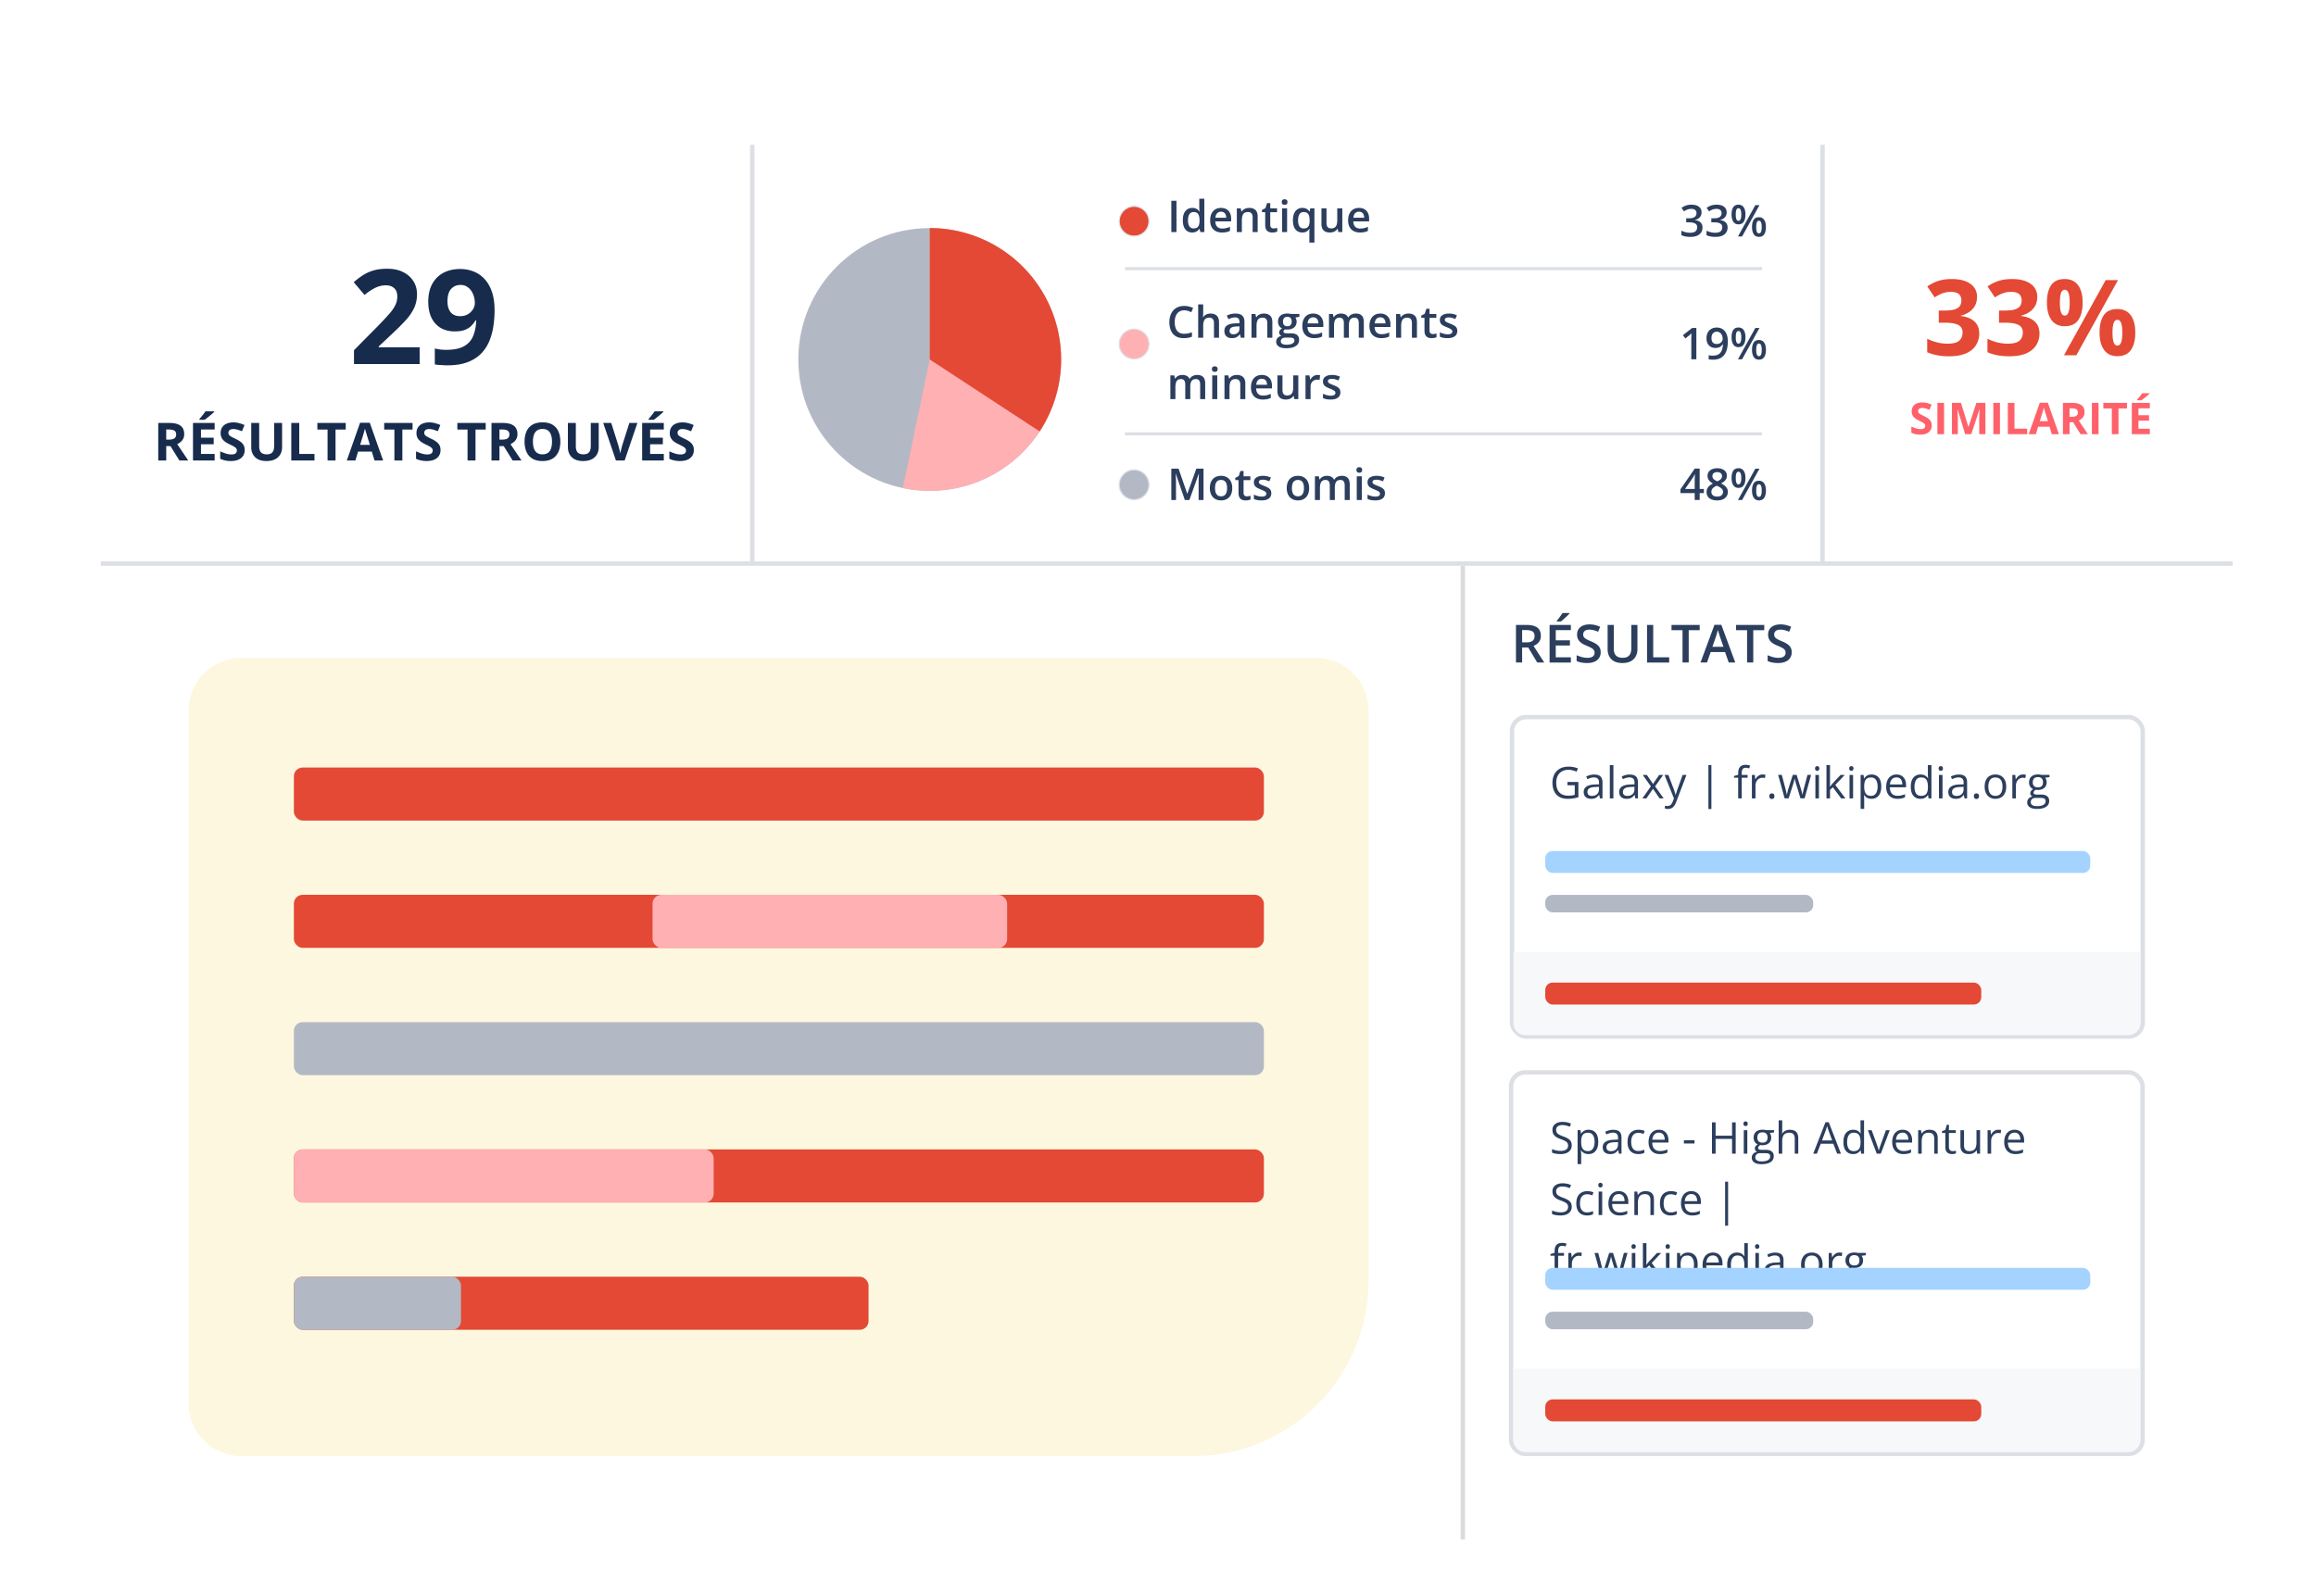 <svg width="528" height="364" fill="none" xmlns="http://www.w3.org/2000/svg"><g filter="url(#a)"><rect x="20" y="8" width="488" height="320" rx="16" fill="#fff"/><rect x="342.71" y="139.5" width="143.79" height="72.832" rx="3.189" fill="#fff" stroke="#DCDFE4"/><path d="M343.035 193.037h142.892v16.233a2.766 2.766 0 0 1-2.766 2.767H345.802a2.767 2.767 0 0 1-2.767-2.767v-16.233Z" fill="#F7F8F9"/><path d="M355.347 154.297h2.496v3.462a6.942 6.942 0 0 1-1.158.283 8.558 8.558 0 0 1-1.323.093c-.742 0-1.369-.148-1.88-.445a2.866 2.866 0 0 1-1.157-1.264c-.264-.55-.396-1.203-.396-1.958 0-.739.145-1.384.435-1.934.293-.55.715-.976 1.265-1.279.553-.306 1.217-.459 1.992-.459.397 0 .773.037 1.128.112.358.072.69.174.996.308l-.318.722a5.887 5.887 0 0 0-.874-.292 3.878 3.878 0 0 0-.981-.123c-.583 0-1.082.121-1.499.362a2.407 2.407 0 0 0-.952 1.02c-.218.44-.327.961-.327 1.563 0 .595.096 1.115.288 1.557.192.44.491.782.898 1.026.407.244.931.366 1.572.366a5.5 5.5 0 0 0 .831-.054c.231-.039.441-.084.629-.136v-2.188h-1.665v-.742Zm6.104-1.699c.638 0 1.112.143 1.421.429.309.287.464.744.464 1.372v3.638h-.591l-.156-.791h-.039c-.15.195-.306.36-.469.493-.163.13-.352.23-.567.298a2.688 2.688 0 0 1-.781.098c-.325 0-.615-.057-.869-.171a1.357 1.357 0 0 1-.596-.518c-.143-.231-.215-.524-.215-.879 0-.533.212-.944.635-1.23.423-.287 1.068-.443 1.934-.469l.923-.039v-.327c0-.462-.1-.786-.298-.972-.199-.185-.479-.278-.84-.278-.28 0-.547.041-.801.122a5.325 5.325 0 0 0-.722.288l-.249-.615c.24-.124.517-.23.83-.318.312-.087.641-.131.986-.131Zm1.084 2.802-.816.035c-.667.026-1.137.135-1.411.327-.273.192-.41.464-.41.815 0 .306.093.532.279.679.185.146.431.22.737.22.475 0 .864-.132 1.167-.396.303-.264.454-.659.454-1.186v-.494Zm3.286 2.637h-.815v-7.598h.815v7.598Zm3.716-5.439c.638 0 1.112.143 1.421.429.309.287.464.744.464 1.372v3.638h-.591l-.156-.791h-.04a2.92 2.92 0 0 1-.468.493c-.163.13-.352.23-.567.298a2.688 2.688 0 0 1-.781.098c-.325 0-.615-.057-.869-.171a1.357 1.357 0 0 1-.596-.518c-.143-.231-.215-.524-.215-.879 0-.533.212-.944.635-1.23.423-.287 1.068-.443 1.934-.469l.923-.039v-.327c0-.462-.1-.786-.298-.972-.199-.185-.479-.278-.84-.278-.28 0-.547.041-.801.122a5.391 5.391 0 0 0-.723.288l-.249-.615c.241-.124.518-.23.831-.318.312-.087.641-.131.986-.131Zm1.084 2.802-.816.035c-.667.026-1.137.135-1.411.327-.273.192-.41.464-.41.815 0 .306.093.532.278.679.186.146.432.22.738.22.475 0 .864-.132 1.167-.396.302-.264.454-.659.454-1.186v-.494Zm3.745-.102-1.851-2.612h.928l1.411 2.06 1.406-2.06h.918l-1.85 2.612 1.953 2.739h-.928l-1.499-2.183-1.509 2.183h-.918l1.939-2.739Zm3.115-2.612h.869l1.182 3.105a20.921 20.921 0 0 1 .347 1.006c.045.153.081.301.107.444h.034c.046-.163.111-.376.196-.639.084-.267.175-.539.273-.816l1.118-3.1h.874l-2.329 6.137a4.112 4.112 0 0 1-.434.86 1.72 1.72 0 0 1-.596.561c-.235.134-.518.2-.85.2-.153 0-.288-.009-.405-.029a2.435 2.435 0 0 1-.303-.059v-.649a2.926 2.926 0 0 0 .581.064 1.1 1.1 0 0 0 .523-.118c.149-.075.278-.185.385-.332.108-.146.201-.32.279-.522l.293-.752-2.144-5.361Zm10-2.251h.679v10.024h-.679v-10.024Zm8.931 2.885h-1.333v4.717h-.811v-4.717h-.947v-.39l.947-.269v-.356c0-.45.067-.814.201-1.094.133-.283.327-.492.581-.625.253-.134.563-.2.927-.2.205 0 .393.018.562.053.172.036.324.077.454.123l-.21.639a3.578 3.578 0 0 0-.376-.097 1.787 1.787 0 0 0-.42-.049c-.309 0-.539.101-.688.302-.147.199-.22.511-.22.938v.391h1.333v.634Zm3.418-.732c.107 0 .22.006.337.019.117.01.221.025.312.044l-.102.752a2.55 2.55 0 0 0-.596-.073c-.215 0-.418.044-.61.132a1.445 1.445 0 0 0-.498.371c-.144.16-.256.353-.337.581a2.18 2.18 0 0 0-.122.752v2.871h-.816v-5.351h.674l.088.986h.034c.111-.199.244-.379.4-.542a1.82 1.82 0 0 1 .542-.396c.209-.097.44-.146.694-.146Zm1.538 4.941c0-.228.055-.389.166-.483a.59.59 0 0 1 .405-.147c.166 0 .306.049.42.147.114.094.171.255.171.483 0 .225-.057.389-.171.493a.611.611 0 0 1-.42.152.58.58 0 0 1-.405-.152c-.111-.104-.166-.268-.166-.493Zm7.104.498-.952-3.115a51.931 51.931 0 0 1-.122-.391l-.102-.371-.083-.332-.059-.268h-.034a6.072 6.072 0 0 1-.137.6c-.029.121-.062.248-.098.381-.035.13-.076.262-.122.396l-.996 3.1h-.913l-1.474-5.351h.839l.772 2.954c.052.195.101.389.146.581.049.189.09.368.123.537.035.166.061.311.078.435h.039c.019-.082.04-.179.063-.293l.083-.362a14.413 14.413 0 0 1 .21-.752l.986-3.1h.875l.952 3.095c.048.157.096.319.141.489.049.169.093.333.132.493.039.156.067.296.083.42h.039c.013-.111.038-.248.073-.41.036-.163.077-.342.122-.537l.152-.596.781-2.954h.825l-1.479 5.351h-.943Zm4.209-5.341v5.351h-.81v-5.351h.81Zm-.395-2.002a.49.49 0 0 1 .342.131c.097.085.146.219.146.401 0 .179-.049.312-.146.4a.486.486 0 0 1-.342.132.498.498 0 0 1-.352-.132c-.091-.088-.136-.221-.136-.4 0-.182.045-.316.136-.401a.502.502 0 0 1 .352-.131Zm2.92-.245v3.946c0 .13-.005.289-.015.478l-.024.493h.034c.068-.084.168-.21.298-.376.133-.166.246-.299.337-.4l1.777-1.894h.952l-2.153 2.285 2.309 3.066h-.976l-1.89-2.534-.649.596v1.938h-.806v-7.598h.806Zm5.259 2.247v5.351h-.811v-5.351h.811Zm-.396-2.002c.134 0 .247.044.342.131.098.085.146.219.146.401 0 .179-.048.312-.146.4a.484.484 0 0 1-.342.132.494.494 0 0 1-.351-.132c-.092-.088-.137-.221-.137-.4 0-.182.045-.316.137-.401a.497.497 0 0 1 .351-.131Zm4.629 1.904c.667 0 1.2.229 1.597.688.397.459.595 1.149.595 2.071 0 .608-.091 1.119-.273 1.533-.182.413-.44.726-.772.937-.328.212-.717.318-1.167.318-.283 0-.532-.038-.747-.113a1.749 1.749 0 0 1-.551-.302 1.998 1.998 0 0 1-.381-.415h-.059l.034.459c.017.179.025.335.025.468v2.198h-.816v-7.744h.669l.108.791h.039c.104-.163.231-.311.381-.445.149-.136.332-.244.547-.322.218-.081.475-.122.771-.122Zm-.142.683c-.371 0-.67.072-.898.215a1.233 1.233 0 0 0-.493.645c-.104.283-.16.64-.166 1.069v.156c0 .453.049.835.146 1.148.101.312.266.55.493.713.232.163.541.244.928.244.332 0 .609-.09.83-.269.222-.179.386-.428.493-.747.111-.322.166-.691.166-1.108 0-.632-.123-1.133-.371-1.504-.244-.374-.62-.562-1.128-.562Zm5.811-.683c.456 0 .846.101 1.172.303.325.201.574.485.747.849.172.362.259.785.259 1.27v.503h-3.697c.01.628.166 1.106.469 1.435.303.329.729.493 1.279.493.339 0 .638-.031.899-.092.26-.062.53-.153.81-.274v.713c-.27.121-.538.208-.805.264a4.647 4.647 0 0 1-.938.083c-.514 0-.963-.104-1.347-.313a2.188 2.188 0 0 1-.889-.927c-.212-.407-.317-.905-.317-1.495 0-.576.096-1.074.288-1.494a2.25 2.25 0 0 1 .82-.976c.355-.228.771-.342 1.25-.342Zm-.01.664c-.433 0-.778.142-1.035.425-.257.283-.41.678-.459 1.186h2.832a2.297 2.297 0 0 0-.151-.84 1.183 1.183 0 0 0-.435-.566c-.195-.137-.446-.205-.752-.205Zm5.469 4.883c-.677 0-1.214-.231-1.611-.694-.394-.462-.591-1.149-.591-2.06 0-.921.202-1.616.605-2.085.404-.472.941-.708 1.612-.708.283 0 .53.037.742.112a1.824 1.824 0 0 1 .932.728h.059a8.22 8.22 0 0 1-.059-.845v-2.144h.811v7.598h-.654l-.122-.762h-.035a1.853 1.853 0 0 1-.937.747 2.254 2.254 0 0 1-.752.113Zm.127-.674c.573 0 .978-.163 1.216-.488.237-.326.356-.809.356-1.451v-.146c0-.68-.114-1.203-.342-1.567-.224-.365-.634-.547-1.23-.547-.498 0-.871.192-1.118.576-.248.381-.371.902-.371 1.562 0 .658.122 1.166.366 1.524.247.358.622.537 1.123.537Zm4.902-4.775v5.351h-.81v-5.351h.81Zm-.395-2.002a.49.49 0 0 1 .342.131c.097.085.146.219.146.401 0 .179-.049.312-.146.4a.486.486 0 0 1-.342.132.498.498 0 0 1-.352-.132c-.091-.088-.137-.221-.137-.4 0-.182.046-.316.137-.401a.502.502 0 0 1 .352-.131Zm4.116 1.914c.638 0 1.112.143 1.421.429.309.287.464.744.464 1.372v3.638h-.591l-.156-.791h-.039c-.15.195-.306.36-.469.493-.163.13-.352.23-.567.298a2.688 2.688 0 0 1-.781.098c-.325 0-.615-.057-.869-.171a1.357 1.357 0 0 1-.596-.518c-.143-.231-.215-.524-.215-.879 0-.533.212-.944.635-1.23.423-.287 1.068-.443 1.934-.469l.923-.039v-.327c0-.462-.1-.786-.298-.972-.199-.185-.479-.278-.84-.278-.28 0-.547.041-.801.122a5.325 5.325 0 0 0-.722.288l-.249-.615c.24-.124.517-.23.83-.318.312-.087.641-.131.986-.131Zm1.084 2.802-.816.035c-.667.026-1.137.135-1.411.327-.273.192-.41.464-.41.815 0 .306.093.532.279.679.185.146.431.22.737.22.475 0 .864-.132 1.167-.396.303-.264.454-.659.454-1.186v-.494Zm2.349 2.129c0-.228.055-.389.166-.483a.587.587 0 0 1 .405-.147c.166 0 .306.049.42.147.114.094.171.255.171.483 0 .225-.057.389-.171.493a.611.611 0 0 1-.42.152.577.577 0 0 1-.405-.152c-.111-.104-.166-.268-.166-.493Zm7.363-2.177c0 .439-.057.831-.171 1.176a2.404 2.404 0 0 1-.493.874c-.215.238-.475.42-.781.547a2.703 2.703 0 0 1-1.031.186 2.55 2.55 0 0 1-.986-.186 2.234 2.234 0 0 1-.772-.547 2.543 2.543 0 0 1-.503-.874 3.653 3.653 0 0 1-.175-1.176c0-.586.099-1.084.298-1.495.198-.413.481-.727.849-.942.371-.218.812-.327 1.323-.327.489 0 .915.109 1.28.327.368.218.652.534.854.947.205.41.308.907.308 1.49Zm-4.072 0c0 .429.057.802.17 1.118.114.315.29.56.528.732.237.173.543.259.918.259.371 0 .675-.086.913-.259.241-.172.418-.417.532-.732.114-.316.171-.689.171-1.118 0-.427-.057-.795-.171-1.104a1.49 1.49 0 0 0-.527-.723c-.238-.169-.546-.254-.923-.254-.557 0-.965.184-1.226.552-.257.368-.385.878-.385 1.529Zm7.905-2.764c.107 0 .22.006.337.019.117.01.221.025.312.044l-.102.752a2.55 2.55 0 0 0-.596-.073c-.215 0-.418.044-.61.132a1.445 1.445 0 0 0-.498.371c-.144.16-.256.353-.337.581a2.18 2.18 0 0 0-.122.752v2.871h-.816v-5.351h.674l.088.986h.034c.111-.199.244-.379.4-.542a1.82 1.82 0 0 1 .542-.396c.209-.097.44-.146.694-.146Zm3.154 7.851c-.703 0-1.245-.131-1.626-.395-.381-.26-.571-.627-.571-1.099 0-.335.106-.621.317-.859.215-.238.511-.396.889-.474a.964.964 0 0 1-.361-.293.726.726 0 0 1-.147-.449c0-.195.054-.366.161-.513.111-.149.279-.293.503-.429a1.458 1.458 0 0 1-.683-.576 1.745 1.745 0 0 1-.259-.953c0-.384.08-.711.239-.981a1.55 1.55 0 0 1 .693-.625c.303-.143.669-.215 1.099-.215.094 0 .189.005.283.015.098.006.191.018.279.034.087.013.164.029.229.049h1.836v.522l-.986.122a1.717 1.717 0 0 1 .341 1.055c0 .534-.18.959-.542 1.274-.361.313-.857.469-1.489.469a2.79 2.79 0 0 1-.459-.039 1.205 1.205 0 0 0-.366.293.599.599 0 0 0-.122.371c0 .104.031.187.093.249a.6.6 0 0 0 .278.137c.12.026.265.039.435.039h.942c.583 0 1.029.122 1.338.366.312.244.469.601.469 1.07 0 .592-.241 1.046-.723 1.362-.482.316-1.178.473-2.09.473Zm.025-.634c.442 0 .808-.046 1.098-.137.293-.088.511-.217.654-.386a.866.866 0 0 0 .22-.595c0-.215-.049-.378-.146-.489a.755.755 0 0 0-.43-.215 3.497 3.497 0 0 0-.693-.058h-.928c-.241 0-.451.037-.63.112a.907.907 0 0 0-.415.332.995.995 0 0 0-.142.547c0 .29.122.509.367.659.244.153.592.23 1.045.23Zm.21-4.278c.387 0 .678-.097.874-.293.195-.195.292-.48.292-.854 0-.401-.099-.7-.297-.899-.199-.201-.492-.302-.879-.302-.371 0-.658.104-.86.312-.198.205-.297.506-.297.904 0 .364.1.644.302.839.202.196.49.293.865.293Z" fill="#2C3E5D"/><rect x="350.284" y="170.037" width="124.254" height="5" rx="1.681" fill="#A5D3FF"/><rect x="350.284" y="180.037" width="61.092" height="4" rx="1.681" fill="#B3B9C4"/><rect x="350.284" y="200.037" width="99.403" height="5" rx="1.681" fill="#E34935"/><rect x="342.5" y="220.5" width="143.963" height="87" rx="3.189" fill="#fff" stroke="#DCDFE4"/><path d="M356.324 237.138c0 .423-.106.784-.317 1.084a1.962 1.962 0 0 1-.879.678c-.378.157-.822.235-1.333.235-.271 0-.526-.013-.767-.039a5.174 5.174 0 0 1-.664-.113 2.804 2.804 0 0 1-.532-.18v-.796c.244.101.542.195.893.283.352.085.72.127 1.104.127.358 0 .661-.047.908-.142.247-.097.435-.236.562-.415.13-.182.195-.4.195-.654 0-.244-.054-.448-.161-.61-.108-.166-.287-.316-.537-.45a7.193 7.193 0 0 0-1.016-.434 5.499 5.499 0 0 1-.801-.352 2.48 2.48 0 0 1-.581-.439 1.656 1.656 0 0 1-.356-.567 2.147 2.147 0 0 1-.117-.737c0-.381.096-.706.288-.976.195-.274.464-.482.805-.625.345-.147.741-.22 1.187-.22a4.698 4.698 0 0 1 1.948.395l-.259.713a5.585 5.585 0 0 0-.82-.268 3.632 3.632 0 0 0-.889-.108c-.306 0-.564.046-.776.137a1.06 1.06 0 0 0-.479.376c-.11.163-.166.356-.166.581 0 .251.052.459.157.625.107.166.276.314.507.444.235.127.544.261.928.401.42.153.777.316 1.07.488.293.169.515.378.668.625.153.244.23.555.23.933Zm3.853-3.55c.667 0 1.199.229 1.596.688.397.459.596 1.149.596 2.071 0 .608-.091 1.119-.274 1.533-.182.413-.439.726-.771.937-.329.212-.718.318-1.167.318-.283 0-.532-.038-.747-.113a1.743 1.743 0 0 1-.552-.302 1.998 1.998 0 0 1-.381-.415h-.058l.034.459c.016.179.024.335.024.468v2.198h-.815v-7.744h.669l.107.791h.039c.104-.163.231-.311.381-.445.15-.136.332-.244.547-.322.218-.081.475-.122.772-.122Zm-.142.683c-.371 0-.671.072-.899.215a1.238 1.238 0 0 0-.493.645c-.104.283-.159.64-.166 1.069v.156c0 .453.049.835.147 1.148.101.312.265.55.493.713.231.163.54.244.928.244.332 0 .608-.09.83-.269.221-.179.385-.428.493-.747.111-.322.166-.691.166-1.108 0-.632-.124-1.133-.371-1.504-.244-.374-.62-.562-1.128-.562Zm5.752-.673c.638 0 1.112.143 1.421.429.309.287.464.744.464 1.372v3.638h-.591l-.156-.791h-.04a2.92 2.92 0 0 1-.468.493c-.163.13-.352.23-.567.298a2.688 2.688 0 0 1-.781.098c-.325 0-.615-.057-.869-.171a1.357 1.357 0 0 1-.596-.518c-.143-.231-.215-.524-.215-.879 0-.533.212-.944.635-1.23.423-.287 1.068-.443 1.934-.469l.923-.039v-.327c0-.462-.1-.786-.298-.972-.199-.185-.479-.278-.84-.278-.28 0-.547.041-.801.122a5.391 5.391 0 0 0-.723.288l-.249-.615c.241-.124.518-.23.831-.318.312-.087.641-.131.986-.131Zm1.084 2.802-.816.035c-.667.026-1.137.135-1.411.327-.273.192-.41.464-.41.815 0 .306.093.532.278.679.186.146.432.22.738.22.475 0 .864-.132 1.167-.396.302-.264.454-.659.454-1.186v-.494Zm4.614 2.735c-.482 0-.906-.1-1.274-.298a2.043 2.043 0 0 1-.86-.908c-.205-.407-.307-.92-.307-1.538 0-.648.107-1.177.322-1.587.218-.414.518-.72.898-.918a2.764 2.764 0 0 1 1.299-.298c.267 0 .524.028.772.083.25.052.455.119.615.2l-.244.679a4.213 4.213 0 0 0-.567-.176 2.496 2.496 0 0 0-.595-.078c-.371 0-.681.08-.928.239-.244.16-.428.394-.552.703-.12.31-.18.69-.18 1.143 0 .433.058.802.175 1.108.121.306.298.541.533.703.237.16.533.24.888.24.283 0 .539-.03.767-.088.228-.062.434-.134.62-.215v.723a2.517 2.517 0 0 1-.601.21 3.671 3.671 0 0 1-.781.073Zm4.712-5.547c.456 0 .846.101 1.172.303.325.201.574.485.747.849.172.362.259.785.259 1.27v.503h-3.697c.01.628.166 1.106.469 1.435.303.329.729.493 1.28.493.338 0 .638-.031.898-.092.26-.062.531-.153.81-.274v.713c-.27.121-.538.208-.805.264a4.647 4.647 0 0 1-.938.083c-.514 0-.963-.104-1.347-.313a2.188 2.188 0 0 1-.889-.927c-.212-.407-.317-.905-.317-1.495 0-.576.096-1.074.288-1.494a2.25 2.25 0 0 1 .82-.976c.355-.228.772-.342 1.25-.342Zm-.01.664c-.433 0-.778.142-1.035.425-.257.283-.41.678-.459 1.186h2.832a2.297 2.297 0 0 0-.151-.84 1.177 1.177 0 0 0-.435-.566c-.195-.137-.446-.205-.752-.205Zm5.708 2.461v-.723h2.422v.723h-2.422Zm11.807 2.324h-.83v-3.364h-3.75v3.364h-.83v-7.139h.83v3.042h3.75v-3.042h.83v7.139Zm2.651-5.351v5.351h-.81v-5.351h.81Zm-.395-2.002a.49.49 0 0 1 .342.131c.097.085.146.219.146.401 0 .179-.049.312-.146.4a.486.486 0 0 1-.342.132.498.498 0 0 1-.352-.132c-.091-.088-.137-.221-.137-.4 0-.182.046-.316.137-.401a.502.502 0 0 1 .352-.131Zm3.608 9.755c-.703 0-1.245-.131-1.626-.395-.381-.26-.571-.627-.571-1.099 0-.335.106-.621.317-.859.215-.238.511-.396.889-.474a.964.964 0 0 1-.361-.293.726.726 0 0 1-.147-.449c0-.195.054-.366.161-.513.111-.149.279-.293.503-.429a1.458 1.458 0 0 1-.683-.576 1.745 1.745 0 0 1-.259-.953c0-.384.08-.711.239-.981a1.55 1.55 0 0 1 .693-.625c.303-.143.669-.215 1.099-.215.094 0 .189.005.283.015.098.006.191.018.279.034.087.013.164.029.229.049h1.836v.522l-.986.122a1.717 1.717 0 0 1 .341 1.055c0 .534-.18.959-.542 1.274-.361.313-.857.469-1.489.469-.149 0-.302-.013-.459-.039a1.205 1.205 0 0 0-.366.293.599.599 0 0 0-.122.371c0 .104.031.187.093.249a.6.6 0 0 0 .278.137c.121.026.265.039.435.039h.942c.583 0 1.029.122 1.338.366.312.244.469.601.469 1.07 0 .592-.241 1.046-.723 1.362-.482.316-1.178.473-2.09.473Zm.025-.634c.442 0 .808-.046 1.098-.137.293-.088.511-.217.655-.386a.87.87 0 0 0 .219-.595c0-.215-.049-.378-.146-.489a.755.755 0 0 0-.43-.215 3.497 3.497 0 0 0-.693-.058h-.928c-.241 0-.451.037-.63.112a.907.907 0 0 0-.415.332.995.995 0 0 0-.142.547c0 .29.123.509.367.659.244.153.592.23 1.045.23Zm.21-4.278c.387 0 .678-.097.874-.293.195-.195.293-.48.293-.854 0-.401-.1-.7-.298-.899-.199-.201-.492-.302-.879-.302-.371 0-.658.104-.86.312-.198.205-.297.506-.297.904 0 .364.1.644.302.839.202.196.49.293.865.293Zm4.511-5.088v2.271c0 .13-.003.262-.01.395a3.434 3.434 0 0 1-.034.362h.054c.111-.189.251-.347.42-.474.172-.13.368-.228.586-.293.218-.068.449-.102.693-.102.43 0 .788.068 1.074.205.29.136.507.348.65.635.146.286.22.657.22 1.113v3.486h-.801v-3.433c0-.445-.103-.779-.308-1-.202-.222-.512-.333-.932-.333-.398 0-.715.077-.953.23-.234.15-.403.371-.507.664-.101.293-.152.651-.152 1.074v2.798h-.81v-7.598h.81Zm12.52 7.598-.879-2.266h-2.861l-.874 2.266h-.84l2.793-7.168h.747l2.773 7.168h-.859Zm-1.128-3.003-.835-2.251-.098-.288a80.943 80.943 0 0 0-.244-.762 8.49 8.49 0 0 1-.107.401c-.036.13-.072.252-.108.366-.036.111-.066.205-.093.283l-.849 2.251h2.334Zm4.761 3.101c-.677 0-1.215-.231-1.612-.694-.394-.462-.591-1.149-.591-2.06 0-.921.202-1.616.606-2.085.404-.472.941-.708 1.611-.708.283 0 .531.037.742.112a1.828 1.828 0 0 1 .933.728h.059a8.22 8.22 0 0 1-.059-.845v-2.144h.811v7.598h-.655l-.122-.762h-.034a1.835 1.835 0 0 1-.937.747 2.259 2.259 0 0 1-.752.113Zm.127-.674c.572 0 .978-.163 1.215-.488.238-.326.357-.809.357-1.451v-.146c0-.68-.114-1.203-.342-1.567-.225-.365-.635-.547-1.23-.547-.498 0-.871.192-1.119.576-.247.381-.371.902-.371 1.562 0 .658.122 1.166.367 1.524.247.358.621.537 1.123.537Zm5.268.576-2.031-5.351h.869l1.177 3.237c.081.221.164.465.249.732.084.267.143.482.176.645h.034a7.57 7.57 0 0 1 .195-.645l.249-.732 1.177-3.237h.869l-2.036 5.351h-.928Zm5.884-5.449c.456 0 .846.101 1.172.303.325.201.574.485.747.849.172.362.259.785.259 1.27v.503h-3.697c.01.628.166 1.106.469 1.435.303.329.729.493 1.279.493.339 0 .638-.031.899-.092.26-.062.53-.153.81-.274v.713c-.27.121-.538.208-.805.264a4.647 4.647 0 0 1-.938.083c-.514 0-.963-.104-1.347-.313a2.182 2.182 0 0 1-.889-.927c-.212-.407-.318-.905-.318-1.495 0-.576.097-1.074.289-1.494a2.25 2.25 0 0 1 .82-.976c.355-.228.771-.342 1.25-.342Zm-.01.664c-.433 0-.778.142-1.035.425-.257.283-.41.678-.459 1.186h2.832a2.297 2.297 0 0 0-.151-.84 1.183 1.183 0 0 0-.435-.566c-.195-.137-.446-.205-.752-.205Zm6.099-.664c.635 0 1.115.156 1.44.469.326.309.488.807.488 1.494v3.486h-.8v-3.433c0-.445-.103-.779-.308-1-.202-.222-.513-.333-.933-.333-.592 0-1.009.168-1.25.503-.24.336-.361.822-.361 1.46v2.803h-.81v-5.351h.654l.122.771h.044c.114-.189.259-.347.434-.474.176-.13.373-.227.591-.293.218-.068.448-.102.689-.102Zm5.327 4.883c.133 0 .27-.012.41-.034.14-.023.254-.051.342-.083v.629a1.67 1.67 0 0 1-.396.108 2.828 2.828 0 0 1-.488.044c-.283 0-.54-.049-.771-.147a1.19 1.19 0 0 1-.557-.508c-.137-.237-.205-.566-.205-.986v-3.174h-.762v-.395l.767-.318.322-1.162h.488v1.241h1.568v.634h-1.568v3.15c0 .335.077.586.23.752a.811.811 0 0 0 .62.249Zm6.255-4.785v5.351h-.664l-.117-.752h-.044a1.554 1.554 0 0 1-.43.469 1.864 1.864 0 0 1-.596.283 2.433 2.433 0 0 1-.698.098c-.423 0-.778-.069-1.064-.205a1.385 1.385 0 0 1-.65-.635c-.143-.287-.215-.654-.215-1.104v-3.505h.821v3.447c0 .446.1.779.302 1.001.202.218.51.327.923.327.397 0 .713-.075.947-.225.238-.149.409-.369.513-.659.104-.293.156-.651.156-1.074v-2.817h.816Zm4.145-.098c.108 0 .22.006.337.019.117.01.222.025.313.044l-.103.752a2.523 2.523 0 0 0-.596-.073 1.45 1.45 0 0 0-.61.132 1.445 1.445 0 0 0-.498.371c-.143.16-.255.353-.337.581a2.205 2.205 0 0 0-.122.752v2.871h-.815v-5.351h.673l.088.986h.035c.11-.199.244-.379.4-.542.156-.166.337-.298.542-.396a1.62 1.62 0 0 1 .693-.146Zm3.721 0c.456 0 .846.101 1.172.303.325.201.574.485.747.849.172.362.259.785.259 1.27v.503h-3.697c.01.628.166 1.106.469 1.435.303.329.729.493 1.279.493.339 0 .639-.031.899-.092.26-.062.531-.153.81-.274v.713c-.27.121-.538.208-.805.264a4.647 4.647 0 0 1-.938.083c-.514 0-.963-.104-1.347-.313a2.188 2.188 0 0 1-.889-.927c-.212-.407-.317-.905-.317-1.495 0-.576.096-1.074.288-1.494a2.25 2.25 0 0 1 .82-.976c.355-.228.771-.342 1.25-.342Zm-.01.664c-.433 0-.778.142-1.035.425-.257.283-.41.678-.459 1.186h2.832a2.297 2.297 0 0 0-.151-.84 1.177 1.177 0 0 0-.435-.566c-.195-.137-.446-.205-.752-.205Zm-100.947 16.886c0 .423-.106.784-.317 1.084a1.962 1.962 0 0 1-.879.678c-.378.157-.822.235-1.333.235-.271 0-.526-.013-.767-.039a5.174 5.174 0 0 1-.664-.113 2.804 2.804 0 0 1-.532-.18v-.796c.244.101.542.195.893.283.352.085.72.127 1.104.127.358 0 .661-.047.908-.142.247-.097.435-.236.562-.415.13-.182.195-.4.195-.654 0-.244-.054-.448-.161-.61-.108-.166-.287-.316-.537-.45a7.193 7.193 0 0 0-1.016-.434 5.499 5.499 0 0 1-.801-.352 2.48 2.48 0 0 1-.581-.439 1.656 1.656 0 0 1-.356-.567 2.147 2.147 0 0 1-.117-.737c0-.381.096-.706.288-.976.195-.274.464-.482.805-.625.345-.147.741-.22 1.187-.22a4.698 4.698 0 0 1 1.948.395l-.259.713a5.585 5.585 0 0 0-.82-.268 3.632 3.632 0 0 0-.889-.108c-.306 0-.564.046-.776.137a1.06 1.06 0 0 0-.479.376c-.11.163-.166.356-.166.581 0 .251.052.459.157.625.107.166.276.314.507.444.235.127.544.261.928.401.42.153.777.316 1.07.488.293.169.515.378.668.625.153.244.23.555.23.933Zm3.481 1.997c-.481 0-.906-.1-1.274-.298a2.04 2.04 0 0 1-.859-.908c-.205-.407-.308-.92-.308-1.538 0-.648.107-1.177.322-1.587.218-.414.518-.72.899-.918a2.764 2.764 0 0 1 1.299-.298c.266 0 .524.028.771.083.251.052.456.119.615.2l-.244.679a4.196 4.196 0 0 0-.566-.176 2.504 2.504 0 0 0-.596-.078c-.371 0-.68.08-.928.239-.244.16-.428.394-.551.703-.121.31-.181.69-.181 1.143 0 .433.058.802.176 1.108.12.306.297.541.532.703.237.16.534.24.889.24.283 0 .538-.03.766-.088a4.48 4.48 0 0 0 .62-.215v.723a2.525 2.525 0 0 1-.6.21 3.68 3.68 0 0 1-.782.073Zm3.462-5.449v5.351h-.81v-5.351h.81Zm-.395-2.002a.49.49 0 0 1 .342.131c.097.085.146.219.146.401 0 .179-.049.312-.146.4a.486.486 0 0 1-.342.132.498.498 0 0 1-.352-.132c-.091-.088-.136-.221-.136-.4 0-.182.045-.316.136-.401a.502.502 0 0 1 .352-.131Zm4.175 1.904c.455 0 .846.101 1.172.303.325.201.574.485.747.849.172.362.258.785.258 1.27v.503h-3.696c.01.628.166 1.106.469 1.435.303.329.729.493 1.279.493.339 0 .638-.031.899-.092.26-.062.53-.153.81-.274v.713c-.27.121-.539.208-.806.264a4.636 4.636 0 0 1-.937.083c-.514 0-.964-.104-1.348-.313a2.18 2.18 0 0 1-.888-.927c-.212-.407-.318-.905-.318-1.495 0-.576.096-1.074.288-1.494.196-.423.469-.748.821-.976.354-.228.771-.342 1.25-.342Zm-.01.664c-.433 0-.778.142-1.035.425-.257.283-.41.678-.459 1.186h2.832a2.276 2.276 0 0 0-.152-.84 1.175 1.175 0 0 0-.434-.566c-.195-.137-.446-.205-.752-.205Zm6.098-.664c.635 0 1.115.156 1.441.469.325.309.488.807.488 1.494v3.486h-.801v-3.433c0-.445-.102-.779-.307-1-.202-.222-.513-.333-.933-.333-.592 0-1.009.168-1.25.503-.241.336-.361.822-.361 1.46v2.803h-.811v-5.351h.655l.122.771h.044c.114-.189.258-.347.434-.474.176-.13.373-.227.591-.293a2.3 2.3 0 0 1 .688-.102Zm5.743 5.547c-.482 0-.907-.1-1.275-.298a2.04 2.04 0 0 1-.859-.908c-.205-.407-.308-.92-.308-1.538 0-.648.108-1.177.323-1.587.218-.414.517-.72.898-.918a2.764 2.764 0 0 1 1.299-.298c.267 0 .524.028.771.083.251.052.456.119.616.2l-.245.679a4.15 4.15 0 0 0-.566-.176 2.504 2.504 0 0 0-.596-.078c-.371 0-.68.08-.927.239a1.45 1.45 0 0 0-.552.703c-.121.31-.181.69-.181 1.143 0 .433.059.802.176 1.108.12.306.298.541.532.703.238.16.534.24.889.24a3.1 3.1 0 0 0 .766-.088c.228-.062.435-.134.621-.215v.723c-.18.091-.38.161-.601.21a3.678 3.678 0 0 1-.781.073Zm4.712-5.547c.455 0 .846.101 1.171.303.326.201.575.485.748.849.172.362.258.785.258 1.27v.503h-3.696c.01.628.166 1.106.469 1.435.303.329.729.493 1.279.493.339 0 .638-.031.899-.092.26-.062.53-.153.81-.274v.713c-.27.121-.539.208-.806.264a4.636 4.636 0 0 1-.937.083c-.514 0-.964-.104-1.348-.313a2.18 2.18 0 0 1-.888-.927c-.212-.407-.318-.905-.318-1.495 0-.576.096-1.074.288-1.494.196-.423.469-.748.821-.976.354-.228.771-.342 1.25-.342Zm-.01.664c-.433 0-.778.142-1.035.425-.257.283-.41.678-.459 1.186h2.832a2.297 2.297 0 0 0-.152-.84 1.175 1.175 0 0 0-.434-.566c-.196-.137-.446-.205-.752-.205Zm7.71-2.817h.679v10.024h-.679v-10.024Zm-36.734 16.885h-1.333v4.717h-.81v-4.717h-.947v-.39l.947-.269v-.356c0-.45.067-.814.2-1.094.134-.283.327-.492.581-.625.254-.134.563-.2.928-.2.205 0 .392.018.561.053.173.036.324.077.454.123l-.21.639a3.556 3.556 0 0 0-.375-.097 1.787 1.787 0 0 0-.42-.049c-.31 0-.539.101-.689.302-.146.199-.22.511-.22.938v.391h1.333v.634Zm3.418-.732c.108 0 .22.006.337.019.117.01.222.025.313.044l-.103.752a2.52 2.52 0 0 0-.595-.073 1.45 1.45 0 0 0-.611.132 1.445 1.445 0 0 0-.498.371c-.143.16-.255.353-.337.581a2.205 2.205 0 0 0-.122.752v2.871h-.815v-5.351h.674l.087.986h.035c.11-.199.244-.379.4-.542.156-.166.337-.298.542-.396a1.62 1.62 0 0 1 .693-.146Zm1.538 4.941c0-.228.056-.389.166-.483a.591.591 0 0 1 .406-.147c.166 0 .306.049.42.147.114.094.171.255.171.483 0 .225-.057.389-.171.493a.611.611 0 0 1-.42.152.581.581 0 0 1-.406-.152c-.11-.104-.166-.268-.166-.493Zm7.105.498-.952-3.115c-.043-.133-.083-.264-.122-.391l-.103-.371-.083-.332a35.189 35.189 0 0 1-.058-.268h-.035a7.714 7.714 0 0 1-.053.268 9.45 9.45 0 0 1-.083.332c-.03.121-.062.248-.098.381-.036.13-.076.262-.122.396l-.996 3.1h-.913l-1.475-5.351h.84l.771 2.954c.053.195.101.389.147.581.049.189.09.368.122.537.036.166.062.311.078.435h.039c.02-.082.041-.179.064-.293l.083-.362c.032-.13.066-.258.102-.385.036-.131.072-.253.108-.367l.986-3.1h.874l.952 3.095c.049.157.096.319.142.489.049.169.093.333.132.493.039.156.066.296.083.42h.039a4.18 4.18 0 0 1 .073-.41c.036-.163.076-.342.122-.537l.151-.596.782-2.954h.825l-1.48 5.351h-.942Zm4.209-5.341v5.351h-.811v-5.351h.811Zm-.396-2.002c.134 0 .248.044.342.131.098.085.147.219.147.401 0 .179-.049.312-.147.4a.482.482 0 0 1-.342.132.494.494 0 0 1-.351-.132c-.091-.088-.137-.221-.137-.4 0-.182.046-.316.137-.401a.497.497 0 0 1 .351-.131Zm2.92-.245v3.946c0 .13-.005.289-.014.478l-.025.493h.034c.069-.084.168-.21.298-.376.134-.166.246-.299.337-.4l1.778-1.894h.952l-2.154 2.285 2.31 3.066h-.977L374 264.503l-.65.596v1.938h-.805v-7.598h.805Zm5.259 2.247v5.351h-.81v-5.351h.81Zm-.395-2.002c.133 0 .247.044.341.131.098.085.147.219.147.401 0 .179-.049.312-.147.4a.482.482 0 0 1-.341.132.496.496 0 0 1-.352-.132c-.091-.088-.137-.221-.137-.4 0-.182.046-.316.137-.401a.5.5 0 0 1 .352-.131Zm4.629 1.904c.667 0 1.199.229 1.596.688.397.459.596 1.149.596 2.071 0 .608-.091 1.119-.274 1.533-.182.413-.439.726-.771.937-.329.212-.718.318-1.167.318-.283 0-.532-.038-.747-.113a1.743 1.743 0 0 1-.552-.302 1.998 1.998 0 0 1-.381-.415h-.058l.034.459c.016.179.024.335.024.468v2.198h-.815v-7.744h.669l.107.791h.039c.104-.163.231-.311.381-.445.15-.136.332-.244.547-.322.218-.081.475-.122.772-.122Zm-.142.683c-.371 0-.671.072-.899.215a1.238 1.238 0 0 0-.493.645c-.104.283-.159.64-.166 1.069v.156c0 .453.049.835.147 1.148.101.312.265.55.493.713.231.163.54.244.928.244.332 0 .608-.09.83-.269a1.58 1.58 0 0 0 .493-.747c.111-.322.166-.691.166-1.108 0-.632-.124-1.133-.371-1.504-.244-.374-.62-.562-1.128-.562Zm5.81-.683c.456 0 .847.101 1.172.303.326.201.575.485.747.849.173.362.259.785.259 1.27v.503h-3.696c.01.628.166 1.106.469 1.435.302.329.729.493 1.279.493.339 0 .638-.031.898-.092.261-.062.531-.153.811-.274v.713c-.27.121-.539.208-.806.264a4.636 4.636 0 0 1-.937.083c-.515 0-.964-.104-1.348-.313a2.188 2.188 0 0 1-.889-.927c-.211-.407-.317-.905-.317-1.495 0-.576.096-1.074.288-1.494.195-.423.469-.748.82-.976.355-.228.772-.342 1.25-.342Zm-.009.664c-.433 0-.778.142-1.035.425-.258.283-.411.678-.459 1.186h2.832a2.297 2.297 0 0 0-.152-.84 1.175 1.175 0 0 0-.434-.566c-.196-.137-.446-.205-.752-.205Zm5.468 4.883c-.677 0-1.214-.231-1.611-.694-.394-.462-.591-1.149-.591-2.06 0-.921.202-1.616.606-2.085.403-.472.941-.708 1.611-.708.283 0 .531.037.742.112a1.828 1.828 0 0 1 .933.728h.059a7.034 7.034 0 0 1-.04-.415 6.026 6.026 0 0 1-.019-.43v-2.144h.81v7.598h-.654l-.122-.762h-.034a1.858 1.858 0 0 1-.938.747 2.25 2.25 0 0 1-.752.113Zm.127-.674c.573 0 .979-.163 1.216-.488.238-.326.357-.809.357-1.451v-.146c0-.68-.114-1.203-.342-1.567-.225-.365-.635-.547-1.231-.547-.498 0-.87.192-1.118.576-.247.381-.371.902-.371 1.562 0 .658.122 1.166.366 1.524.248.358.622.537 1.123.537Zm4.903-4.775v5.351h-.811v-5.351H399Zm-.396-2.002c.134 0 .248.044.342.131.098.085.147.219.147.401 0 .179-.049.312-.147.4a.482.482 0 0 1-.342.132.494.494 0 0 1-.351-.132c-.091-.088-.137-.221-.137-.4 0-.182.046-.316.137-.401a.497.497 0 0 1 .351-.131Zm4.116 1.914c.638 0 1.112.143 1.421.429.31.287.464.744.464 1.372v3.638h-.591l-.156-.791h-.039c-.15.195-.306.36-.469.493-.162.13-.351.23-.566.298a2.693 2.693 0 0 1-.781.098c-.326 0-.616-.057-.869-.171a1.352 1.352 0 0 1-.596-.518c-.143-.231-.215-.524-.215-.879 0-.533.212-.944.635-1.23.423-.287 1.067-.443 1.933-.469l.923-.039v-.327c0-.462-.099-.786-.298-.972-.198-.185-.478-.278-.839-.278-.28 0-.547.041-.801.122a5.391 5.391 0 0 0-.723.288l-.249-.615c.241-.124.518-.23.83-.318.313-.087.641-.131.986-.131Zm1.084 2.802-.815.035c-.667.026-1.138.135-1.411.327-.274.192-.41.464-.41.815 0 .306.092.532.278.679.186.146.431.22.737.22.476 0 .865-.132 1.167-.396.303-.264.454-.659.454-1.186v-.494Zm2.349 2.129c0-.228.055-.389.166-.483a.59.59 0 0 1 .405-.147c.166 0 .306.049.42.147.114.094.171.255.171.483 0 .225-.057.389-.171.493a.611.611 0 0 1-.42.152.58.58 0 0 1-.405-.152c-.111-.104-.166-.268-.166-.493Zm7.363-2.177c0 .439-.057.831-.171 1.176a2.39 2.39 0 0 1-.493.874c-.215.238-.475.42-.781.547a2.698 2.698 0 0 1-1.03.186 2.56 2.56 0 0 1-.987-.186 2.221 2.221 0 0 1-.771-.547 2.511 2.511 0 0 1-.503-.874 3.652 3.652 0 0 1-.176-1.176c0-.586.1-1.084.298-1.495.199-.413.482-.727.85-.942.371-.218.812-.327 1.323-.327.488 0 .915.109 1.279.327.368.218.653.534.855.947.205.41.307.907.307 1.49Zm-4.072 0c0 .429.057.802.171 1.118.114.315.29.56.527.732.238.173.544.259.918.259.371 0 .676-.086.913-.259.241-.172.419-.417.533-.732.114-.316.171-.689.171-1.118 0-.427-.057-.795-.171-1.104a1.486 1.486 0 0 0-.528-.723c-.237-.169-.545-.254-.923-.254-.556 0-.965.184-1.225.552-.257.368-.386.878-.386 1.529Zm7.905-2.764c.108 0 .22.006.337.019.117.01.222.025.313.044l-.103.752a2.52 2.52 0 0 0-.595-.073 1.45 1.45 0 0 0-.611.132 1.445 1.445 0 0 0-.498.371c-.143.16-.255.353-.337.581a2.205 2.205 0 0 0-.122.752v2.871h-.815v-5.351h.674l.087.986h.035c.11-.199.244-.379.4-.542.156-.166.337-.298.542-.396a1.62 1.62 0 0 1 .693-.146Zm3.155 7.851c-.703 0-1.245-.131-1.626-.395-.381-.26-.572-.627-.572-1.099 0-.335.106-.621.318-.859.215-.238.511-.396.888-.474a.964.964 0 0 1-.361-.293.726.726 0 0 1-.146-.449c0-.195.053-.366.161-.513.11-.149.278-.293.503-.429a1.465 1.465 0 0 1-.684-.576 1.753 1.753 0 0 1-.259-.953c0-.384.08-.711.24-.981a1.54 1.54 0 0 1 .693-.625c.303-.143.669-.215 1.099-.215.094 0 .188.005.283.015.097.006.19.018.278.034.088.013.164.029.23.049h1.836v.522l-.987.122a1.737 1.737 0 0 1 .342 1.055c0 .534-.181.959-.542 1.274-.361.313-.858.469-1.489.469a2.79 2.79 0 0 1-.459-.039 1.18 1.18 0 0 0-.366.293.594.594 0 0 0-.123.371c0 .104.031.187.093.249a.599.599 0 0 0 .279.137c.12.026.265.039.434.039h.943c.582 0 1.028.122 1.337.366.313.244.469.601.469 1.07 0 .592-.241 1.046-.722 1.362-.482.316-1.179.473-2.09.473Zm.024-.634c.443 0 .809-.046 1.099-.137.293-.088.511-.217.654-.386a.87.87 0 0 0 .22-.595c0-.215-.049-.378-.147-.489a.752.752 0 0 0-.429-.215 3.5 3.5 0 0 0-.694-.058h-.928c-.24 0-.45.037-.629.112a.902.902 0 0 0-.415.332.987.987 0 0 0-.142.547c0 .29.122.509.366.659.244.153.593.23 1.045.23Zm.21-4.278c.387 0 .679-.097.874-.293.195-.195.293-.48.293-.854 0-.401-.099-.7-.298-.899-.198-.201-.491-.302-.879-.302-.371 0-.657.104-.859.312-.199.205-.298.506-.298.904 0 .364.101.644.303.839.202.196.49.293.864.293Z" fill="#2C3E5D"/><path d="M343.035 288.074h142.892v16.234a2.766 2.766 0 0 1-2.766 2.766H345.802a2.766 2.766 0 0 1-2.767-2.766v-16.234Z" fill="#F7F8F9"/><rect x="350.284" y="265.074" width="124.254" height="5" rx="1.681" fill="#A5D3FF"/><rect x="350.284" y="275.074" width="61.092" height="4" rx="1.681" fill="#B3B9C4"/><rect x="350.284" y="295.074" width="99.403" height="5" rx="1.681" fill="#E34935"/><path d="M310 138c0-6.627-5.373-12-12-12H53c-6.627 0-12 5.373-12 12v158c0 6.627 5.373 12 12 12h217c22.091 0 40-17.909 40-40V138Z" fill="#FCF7DE"/><path d="M346.018 118.49c.739 0 1.348.09 1.828.27.485.179.844.453 1.079.82.238.367.357.834.357 1.4 0 .422-.078.782-.234 1.079a2.239 2.239 0 0 1-.616.738 3.51 3.51 0 0 1-.814.469l2.432 3.791h-1.588l-2.069-3.434h-1.377v3.434h-1.406v-8.567h2.408Zm-.093 1.172h-.909v2.801h.973c.652 0 1.125-.121 1.418-.363.297-.243.445-.6.445-1.073 0-.496-.158-.847-.474-1.054-.313-.207-.797-.311-1.453-.311Zm10.201 7.395h-4.852v-8.567h4.852v1.184h-3.446V122h3.229v1.178h-3.229v2.689h3.446v1.19Zm-.334-11.28v.118c-.094.113-.221.25-.381.41-.16.156-.334.322-.522.498-.187.172-.373.338-.556.498-.184.156-.35.289-.498.398h-.92v-.152c.129-.149.271-.326.428-.533.16-.207.316-.42.468-.639.157-.219.287-.418.393-.598h1.588Zm7.131 8.948c0 .507-.125.945-.375 1.312-.246.367-.602.649-1.067.844-.461.195-1.012.293-1.652.293-.313 0-.611-.018-.897-.053a6.229 6.229 0 0 1-.808-.152 4.54 4.54 0 0 1-.686-.252v-1.324c.348.152.737.291 1.166.416.43.121.867.181 1.313.181.363 0 .664-.047.902-.14.242-.098.422-.235.539-.411a1.12 1.12 0 0 0 .176-.627c0-.253-.068-.468-.205-.644-.137-.176-.344-.336-.621-.48a10.319 10.319 0 0 0-1.031-.475 6.842 6.842 0 0 1-.809-.387 3.242 3.242 0 0 1-.68-.51 2.191 2.191 0 0 1-.474-.691 2.426 2.426 0 0 1-.17-.949c0-.485.115-.899.345-1.242.235-.344.563-.608.985-.791.426-.184.922-.276 1.488-.276.449 0 .871.047 1.266.141.398.094.789.226 1.172.398l-.446 1.131a7.986 7.986 0 0 0-1.025-.346 3.958 3.958 0 0 0-1.008-.129c-.297 0-.549.045-.756.135-.207.09-.365.217-.474.381-.106.16-.159.352-.159.574 0 .25.061.461.182.633.125.168.316.322.574.463.262.141.598.297 1.008.469.473.195.873.4 1.201.615.332.215.586.473.762.773.176.297.264.67.264 1.12Zm8.379-6.235v5.543c0 .598-.127 1.133-.381 1.606-.25.472-.629.847-1.137 1.125-.508.273-1.147.41-1.916.41-1.098 0-1.934-.287-2.508-.862-.57-.578-.855-1.345-.855-2.302v-5.52h1.406v5.397c0 .715.168 1.242.504 1.582.336.34.838.51 1.506.51.461 0 .836-.081 1.125-.241.293-.164.507-.402.644-.715.141-.316.211-.697.211-1.142v-5.391h1.401Zm2.191 8.567v-8.567h1.406v7.371h3.639v1.196h-5.045Zm9.498 0h-1.412v-7.371h-2.508v-1.196h6.422v1.196h-2.502v7.371Zm9.123 0-.838-2.379h-3.275l-.838 2.379h-1.483l3.188-8.602h1.559l3.181 8.602h-1.494Zm-1.201-3.586-.815-2.344-.134-.428a55.1 55.1 0 0 1-.323-1.06c-.039.16-.088.34-.146.539-.055.195-.11.379-.164.551l-.117.398-.821 2.344h2.52Zm6.797 3.586h-1.412v-7.371h-2.508v-1.196h6.422v1.196h-2.502v7.371Zm8.759-2.332c0 .507-.125.945-.375 1.312-.246.367-.601.649-1.066.844-.461.195-1.012.293-1.652.293-.313 0-.612-.018-.897-.053a6.229 6.229 0 0 1-.808-.152 4.54 4.54 0 0 1-.686-.252v-1.324c.348.152.736.291 1.166.416.43.121.867.181 1.313.181.363 0 .664-.047.902-.14.242-.098.422-.235.539-.411a1.12 1.12 0 0 0 .176-.627c0-.253-.069-.468-.205-.644-.137-.176-.344-.336-.621-.48a10.348 10.348 0 0 0-1.032-.475 6.903 6.903 0 0 1-.808-.387 3.242 3.242 0 0 1-.68-.51 2.21 2.21 0 0 1-.475-.691 2.445 2.445 0 0 1-.169-.949c0-.485.115-.899.345-1.242.235-.344.563-.608.985-.791.425-.184.922-.276 1.488-.276.449 0 .871.047 1.266.141.398.094.789.226 1.171.398l-.445 1.131a7.986 7.986 0 0 0-1.025-.346 3.958 3.958 0 0 0-1.008-.129c-.297 0-.549.045-.756.135-.207.09-.365.217-.475.381-.105.16-.158.352-.158.574 0 .25.061.461.182.633.125.168.316.322.574.463.262.141.598.297 1.008.469.473.195.873.4 1.201.615.332.215.586.473.762.773.176.297.263.67.263 1.12Z" fill="#2C3E5D"/><rect x="65" y="151" width="221.145" height="12.094" rx="2" fill="#E34935"/><rect x="65" y="180.025" width="221.145" height="12.094" rx="2" fill="#E34935"/><rect x="146.768" y="180.025" width="80.839" height="12.094" rx="2" fill="#FFB0B3"/><rect x="65" y="209.051" width="221.145" height="12.094" rx="2" fill="#B3B9C4"/><rect x="65" y="238.076" width="221.145" height="12.094" rx="2" fill="#E34935"/><rect x="65" y="238.076" width="95.706" height="12.094" rx="2" fill="#FFB0B3"/><rect x="65" y="267.102" width="131.014" height="12.094" rx="2" fill="#E34935"/><rect x="65" y="267.102" width="38.096" height="12.094" rx="2" fill="#B3B9C4"/><path d="M93.672 59h-14.97v-3.15l5.375-5.434a80.008 80.008 0 0 0 2.608-2.783c.664-.752 1.142-1.436 1.435-2.051a4.418 4.418 0 0 0 .454-1.977c0-.85-.239-1.485-.718-1.905-.468-.43-1.098-.644-1.89-.644-.83 0-1.635.19-2.416.571-.781.38-1.597.923-2.447 1.626l-2.46-2.915a22.796 22.796 0 0 1 1.948-1.494 9.094 9.094 0 0 1 2.402-1.128c.918-.293 2.017-.44 3.296-.44 1.406 0 2.612.254 3.618.762 1.016.508 1.797 1.201 2.344 2.08.547.87.82 1.856.82 2.96 0 1.18-.234 2.26-.703 3.236-.469.977-1.152 1.944-2.05 2.9a59.358 59.358 0 0 1-3.223 3.18l-2.754 2.592v.205h9.33V59Zm17.08-12.275c0 1.23-.093 2.45-.278 3.662a14.115 14.115 0 0 1-.938 3.428 9.084 9.084 0 0 1-1.89 2.841c-.81.82-1.84 1.465-3.09 1.934-1.25.469-2.764.703-4.541.703-.42 0-.913-.02-1.48-.059a11.186 11.186 0 0 1-1.406-.146v-3.633c.39.098.806.176 1.245.235.44.048.884.073 1.333.073 1.787 0 3.164-.283 4.131-.85.976-.566 1.66-1.352 2.051-2.358.4-1.006.63-2.168.688-3.487h-.176c-.283.47-.62.894-1.01 1.275-.381.37-.87.669-1.465.893-.596.215-1.353.323-2.271.323-1.22 0-2.285-.264-3.193-.791-.898-.538-1.597-1.309-2.095-2.315-.488-1.016-.732-2.241-.732-3.677 0-1.552.293-2.88.879-3.984a6.166 6.166 0 0 1 2.534-2.564c1.094-.595 2.383-.893 3.867-.893 1.094 0 2.114.19 3.062.571a6.672 6.672 0 0 1 2.49 1.714c.722.772 1.284 1.748 1.684 2.93.401 1.181.601 2.573.601 4.175Zm-7.749-5.757c-.879 0-1.597.302-2.153.908-.557.605-.835 1.553-.835 2.842 0 1.035.239 1.855.717 2.46.479.606 1.206.909 2.183.909.674 0 1.26-.147 1.758-.44a3.37 3.37 0 0 0 1.157-1.127c.283-.46.425-.928.425-1.407 0-.498-.068-.99-.205-1.48a4.51 4.51 0 0 0-.615-1.332 3.239 3.239 0 0 0-1.026-.967c-.4-.244-.869-.366-1.406-.366ZM36.574 72.434c.778 0 1.418.093 1.922.28.508.188.885.472 1.131.85.246.38.37.858.37 1.436 0 .39-.075.732-.224 1.025a2.336 2.336 0 0 1-.586.744 3.46 3.46 0 0 1-.785.499L40.922 81h-2.016l-2.045-3.287h-.966V81h-1.817v-8.566h2.496Zm-.129 1.488h-.55v2.314h.585c.602 0 1.032-.1 1.29-.299.261-.203.392-.5.392-.89 0-.406-.14-.695-.422-.867-.277-.172-.709-.258-1.295-.258ZM46.934 81H42v-8.566h4.934v1.488h-3.118v1.88h2.9v1.489h-2.9V79.5h3.118V81Zm-.1-11.209v.123c-.113.11-.262.244-.445.404-.184.16-.381.329-.592.504-.211.172-.418.338-.621.498-.203.157-.381.287-.533.393h-1.19v-.158a28.777 28.777 0 0 0 .955-1.166c.168-.22.309-.418.422-.598h2.004Zm6.95 8.83c0 .508-.124.95-.37 1.324-.246.375-.605.664-1.078.868-.469.203-1.04.304-1.711.304a6.022 6.022 0 0 1-1.688-.228 5.096 5.096 0 0 1-.738-.287v-1.688c.407.18.828.342 1.266.486a4.13 4.13 0 0 0 1.3.217c.297 0 .536-.039.715-.117a.817.817 0 0 0 .399-.322.893.893 0 0 0 .123-.469.772.772 0 0 0-.217-.55 2.267 2.267 0 0 0-.597-.428c-.25-.133-.534-.276-.85-.428a9.757 9.757 0 0 1-.65-.34 3.802 3.802 0 0 1-.669-.498 2.404 2.404 0 0 1-.521-.71c-.133-.28-.2-.616-.2-1.007 0-.512.118-.95.352-1.313.235-.363.569-.64 1.002-.832.438-.195.953-.292 1.547-.292.446 0 .87.052 1.272.158.406.101.83.25 1.271.445l-.586 1.412a9.712 9.712 0 0 0-1.06-.369 3.442 3.442 0 0 0-.955-.135c-.227 0-.42.037-.58.112a.782.782 0 0 0-.487.755c0 .204.059.376.176.516.121.137.3.27.54.398.241.13.542.28.901.452.438.207.811.423 1.12.65.312.223.552.486.72.791.168.3.252.676.252 1.125Zm8.525-6.187v5.543c0 .59-.131 1.123-.393 1.6-.258.472-.65.847-1.178 1.124-.523.278-1.183.416-1.98.416-1.133 0-1.996-.289-2.59-.867-.594-.578-.89-1.344-.89-2.297v-5.52h1.81v5.245c0 .707.144 1.203.434 1.488.288.285.716.428 1.283.428.398 0 .72-.069.967-.205.25-.137.433-.348.55-.633.117-.285.176-.649.176-1.09v-5.232h1.81ZM64.406 81v-8.566h1.817V79.5h3.474V81h-5.29Zm10.09 0H72.68v-7.055h-2.327v-1.511h6.47v1.511h-2.327V81Zm8.889 0-.621-2.04H79.64L79.019 81h-1.957l3.024-8.602h2.22L85.343 81h-1.957Zm-1.055-3.563-.621-1.992c-.04-.132-.092-.302-.158-.51a57.03 57.03 0 0 0-.194-.638 15.227 15.227 0 0 1-.152-.569 58.37 58.37 0 0 1-.492 1.717l-.615 1.993h2.232ZM89.73 81h-1.816v-7.055h-2.326v-1.511h6.469v1.511H89.73V81Zm8.702-2.379c0 .508-.123.95-.37 1.324-.246.375-.605.664-1.078.868-.468.203-1.039.304-1.71.304a6.42 6.42 0 0 1-.874-.058 6.025 6.025 0 0 1-.814-.17 5.09 5.09 0 0 1-.738-.287v-1.688c.406.18.828.342 1.265.486a4.13 4.13 0 0 0 1.301.217c.297 0 .535-.039.715-.117a.817.817 0 0 0 .398-.322.892.892 0 0 0 .123-.469.772.772 0 0 0-.216-.55 2.265 2.265 0 0 0-.598-.428c-.25-.133-.533-.276-.85-.428a9.757 9.757 0 0 1-.65-.34 3.801 3.801 0 0 1-.668-.498 2.4 2.4 0 0 1-.522-.71c-.132-.28-.199-.616-.199-1.007 0-.512.117-.95.352-1.313.234-.363.568-.64 1.002-.832.437-.195.953-.292 1.547-.292.445 0 .869.052 1.271.158.406.101.83.25 1.272.445l-.586 1.412a9.713 9.713 0 0 0-1.06-.369 3.441 3.441 0 0 0-.956-.135c-.227 0-.42.037-.58.112a.781.781 0 0 0-.486.755c0 .204.058.376.175.516.121.137.301.27.54.398.242.13.543.28.902.452.437.207.81.423 1.119.65.313.223.553.486.72.791.169.3.253.676.253 1.125ZM106.406 81h-1.816v-7.055h-2.326v-1.511h6.468v1.511h-2.326V81Zm6.141-8.566c.777 0 1.418.093 1.922.28.508.188.885.472 1.131.85.246.38.369.858.369 1.436 0 .39-.074.732-.223 1.025a2.334 2.334 0 0 1-.586.744 3.46 3.46 0 0 1-.785.499l2.52 3.732h-2.016l-2.045-3.287h-.967V81h-1.816v-8.566h2.496Zm-.129 1.488h-.551v2.314h.586c.602 0 1.031-.1 1.289-.299.262-.203.393-.5.393-.89 0-.406-.141-.695-.422-.867-.277-.172-.709-.258-1.295-.258Zm13.33 2.783c0 .66-.082 1.262-.246 1.805a3.808 3.808 0 0 1-.75 1.394c-.332.39-.754.692-1.266.903-.511.207-1.117.31-1.816.31-.699 0-1.305-.103-1.816-.31a3.31 3.31 0 0 1-1.272-.903 3.851 3.851 0 0 1-.744-1.4 6.247 6.247 0 0 1-.246-1.81c0-.887.144-1.659.433-2.315a3.313 3.313 0 0 1 1.348-1.535c.606-.363 1.375-.545 2.309-.545.929 0 1.693.181 2.291.545a3.289 3.289 0 0 1 1.336 1.535c.293.66.439 1.435.439 2.326Zm-6.252 0c0 .598.074 1.113.223 1.547.152.43.388.762.709.996.32.23.734.346 1.242.346.516 0 .934-.115 1.254-.346.32-.234.553-.566.697-.996.149-.434.223-.95.223-1.547 0-.898-.168-1.605-.504-2.121-.336-.516-.889-.773-1.658-.773-.512 0-.93.117-1.254.351-.321.23-.557.563-.709.996-.149.43-.223.945-.223 1.547Zm15-4.271v5.543c0 .59-.131 1.123-.392 1.6-.258.472-.651.847-1.178 1.124-.524.278-1.184.416-1.981.416-1.133 0-1.996-.289-2.59-.867-.593-.578-.89-1.344-.89-2.297v-5.52h1.81v5.245c0 .707.145 1.203.434 1.488.289.285.717.428 1.283.428.399 0 .721-.069.967-.205.25-.137.434-.348.551-.633.117-.285.176-.649.176-1.09v-5.232h1.81Zm8.818 0L140.402 81h-1.98l-2.906-8.566h1.834l1.611 5.097a26.364 26.364 0 0 1 .322 1.236c.067.262.112.48.135.651.023-.172.064-.389.123-.65.063-.262.123-.51.182-.745.062-.238.107-.402.134-.492l1.623-5.097h1.834ZM149.332 81h-4.934v-8.566h4.934v1.488h-3.117v1.88h2.9v1.489h-2.9V79.5h3.117V81Zm-.1-11.209v.123c-.113.11-.261.244-.445.404a32.5 32.5 0 0 1-.592.504c-.211.172-.418.338-.621.498-.203.157-.381.287-.533.393h-1.189v-.158c.128-.149.277-.325.445-.528.172-.207.342-.42.51-.638.168-.22.308-.418.422-.598h2.003Zm6.95 8.83c0 .508-.123.95-.37 1.324-.246.375-.605.664-1.078.868-.468.203-1.039.304-1.711.304a6.034 6.034 0 0 1-1.687-.228 5.066 5.066 0 0 1-.738-.287v-1.688c.406.18.828.342 1.265.486.438.145.871.217 1.301.217.297 0 .535-.039.715-.117a.818.818 0 0 0 .398-.322.893.893 0 0 0 .123-.469.773.773 0 0 0-.216-.55 2.274 2.274 0 0 0-.598-.428c-.25-.133-.533-.276-.85-.428a9.706 9.706 0 0 1-.65-.34 3.817 3.817 0 0 1-.668-.498 2.407 2.407 0 0 1-.522-.71c-.132-.28-.199-.616-.199-1.007 0-.512.117-.95.352-1.313.234-.363.568-.64 1.002-.832.437-.195.953-.292 1.547-.292.445 0 .869.052 1.271.158.406.101.83.25 1.272.445l-.586 1.412a9.717 9.717 0 0 0-1.061-.369 3.44 3.44 0 0 0-.955-.135c-.227 0-.42.037-.58.112a.782.782 0 0 0-.486.755c0 .204.058.376.175.516.122.137.301.27.54.398.242.13.542.28.902.452.437.207.81.423 1.119.65.312.223.553.486.721.791.168.3.252.676.252 1.125Z" fill="#172B4D"/><path d="M448.719 43.7c0 .788-.164 1.472-.492 2.05a4.086 4.086 0 0 1-1.336 1.418 5.962 5.962 0 0 1-1.875.809v.07c1.375.172 2.418.594 3.129 1.266.718.671 1.078 1.57 1.078 2.695 0 1-.246 1.894-.739 2.683-.484.79-1.234 1.41-2.25 1.864-1.015.453-2.324.68-3.925.68-.946 0-1.829-.079-2.649-.235a10.46 10.46 0 0 1-2.297-.691v-3.082c.735.375 1.504.66 2.309.855a9.954 9.954 0 0 0 2.25.281c1.297 0 2.203-.222 2.719-.668.523-.453.785-1.086.785-1.898 0-.477-.121-.879-.364-1.207-.242-.328-.664-.578-1.265-.75-.594-.172-1.426-.258-2.496-.258H440v-2.777h1.324c1.055 0 1.856-.098 2.403-.293.554-.203.929-.477 1.125-.82.203-.352.304-.75.304-1.196 0-.61-.187-1.086-.562-1.43-.375-.343-1-.515-1.875-.515-.547 0-1.047.07-1.5.21a6.253 6.253 0 0 0-1.207.493c-.36.187-.676.371-.95.55l-1.675-2.495c.672-.485 1.457-.887 2.355-1.207.906-.32 1.985-.48 3.235-.48 1.765 0 3.164.355 4.195 1.066 1.031.71 1.547 1.714 1.547 3.011Zm13.734 0c0 .788-.164 1.472-.492 2.05a4.067 4.067 0 0 1-1.336 1.418 5.962 5.962 0 0 1-1.875.809v.07c1.375.172 2.418.594 3.129 1.266.719.671 1.078 1.57 1.078 2.695 0 1-.246 1.894-.738 2.683-.485.79-1.235 1.41-2.25 1.864-1.016.453-2.324.68-3.926.68-.945 0-1.828-.079-2.648-.235a10.428 10.428 0 0 1-2.297-.691v-3.082c.734.375 1.504.66 2.308.855a9.954 9.954 0 0 0 2.25.281c1.297 0 2.203-.222 2.719-.668.523-.453.785-1.086.785-1.898 0-.477-.121-.879-.363-1.207-.242-.328-.664-.578-1.266-.75-.593-.172-1.426-.258-2.496-.258h-1.301v-2.777h1.325c1.054 0 1.855-.098 2.402-.293.555-.203.93-.477 1.125-.82.203-.352.305-.75.305-1.196 0-.61-.188-1.086-.563-1.43-.375-.343-1-.515-1.875-.515-.547 0-1.047.07-1.5.21a6.28 6.28 0 0 0-1.207.493c-.359.187-.676.371-.949.55l-1.676-2.495c.672-.485 1.457-.887 2.356-1.207.906-.32 1.984-.48 3.234-.48 1.766 0 3.164.355 4.195 1.066 1.032.71 1.547 1.714 1.547 3.011Zm6.246-4.079c1.344 0 2.363.469 3.059 1.406.695.938 1.043 2.254 1.043 3.95 0 1.695-.328 3.02-.985 3.972-.656.953-1.695 1.43-3.117 1.43-1.32 0-2.324-.477-3.011-1.43-.688-.953-1.032-2.277-1.032-3.972 0-1.696.321-3.012.961-3.95.649-.937 1.676-1.406 3.082-1.406Zm.024 2.45c-.383 0-.664.242-.844.726-.18.484-.27 1.219-.27 2.203 0 .984.09 1.723.27 2.215.18.492.461.738.844.738.382 0 .664-.242.843-.726.188-.493.282-1.235.282-2.227 0-.984-.094-1.719-.282-2.203-.179-.484-.461-.727-.843-.727Zm12.14-2.204L471.359 57h-2.812l9.504-17.133h2.812Zm-.164 6.598c1.344 0 2.363.469 3.059 1.406.695.938 1.043 2.254 1.043 3.95 0 1.687-.328 3.007-.985 3.96-.656.953-1.695 1.43-3.117 1.43-1.32 0-2.324-.477-3.011-1.43-.688-.953-1.032-2.273-1.032-3.96 0-1.696.321-3.012.961-3.95.649-.937 1.676-1.406 3.082-1.406Zm.024 2.45c-.383 0-.664.241-.844.726-.18.484-.27 1.218-.27 2.203 0 .984.09 1.722.27 2.215.18.492.461.738.844.738.382 0 .664-.242.843-.727.188-.492.282-1.234.282-2.226 0-.985-.094-1.719-.282-2.203-.179-.485-.461-.727-.843-.727Z" fill="#E34935"/><path d="M438.397 73.018c0 .423-.102.79-.307 1.103-.205.313-.505.553-.899.723-.39.169-.865.254-1.425.254-.248 0-.49-.017-.728-.05a5.01 5.01 0 0 1-.679-.14 4.25 4.25 0 0 1-.615-.24v-1.406c.339.15.69.284 1.055.405.364.12.726.18 1.084.18.247 0 .446-.032.596-.097a.684.684 0 0 0 .332-.269.747.747 0 0 0 .102-.39.641.641 0 0 0-.181-.46 1.874 1.874 0 0 0-.498-.356c-.208-.11-.444-.23-.708-.356a8.291 8.291 0 0 1-.542-.283 3.183 3.183 0 0 1-.556-.415 2 2 0 0 1-.435-.591 1.947 1.947 0 0 1-.166-.84c0-.426.098-.791.293-1.094.195-.302.474-.534.835-.693.365-.163.794-.244 1.289-.244.371 0 .724.044 1.06.132.338.084.691.208 1.059.37l-.488 1.178a8.056 8.056 0 0 0-.884-.308 2.865 2.865 0 0 0-.796-.112c-.188 0-.35.03-.483.092a.653.653 0 0 0-.405.63c0 .17.048.313.146.43.101.114.251.224.449.332.202.107.453.233.752.376.365.172.676.353.933.542.26.185.461.405.601.66.139.25.209.562.209.937ZM439.691 75v-7.139h1.514V75h-1.514Zm6.333 0-1.718-5.6h-.044l.029.605c.016.267.031.552.044.854.013.303.019.577.019.82V75h-1.352v-7.139h2.06l1.69 5.46h.029l1.792-5.46h2.061V75h-1.411v-3.379c0-.224.003-.483.009-.776.01-.293.022-.572.035-.835l.029-.6h-.044L447.411 75h-1.387Zm6.412 0v-7.139h1.513V75h-1.513Zm3.31 0v-7.139h1.514v5.889h2.895V75h-4.409Zm10.025 0-.518-1.7h-2.603l-.517 1.7h-1.631l2.519-7.168h1.851L467.401 75h-1.63Zm-.879-2.969-.518-1.66a17.97 17.97 0 0 0-.132-.425 52.985 52.985 0 0 0-.161-.532c-.052-.182-.094-.34-.127-.474a44.091 44.091 0 0 1-.298 1.055l-.112.376-.513 1.66h1.861Zm5.493-4.17c.648 0 1.181.078 1.601.235.424.156.738.392.943.708.205.316.307.714.307 1.196 0 .326-.062.61-.185.855-.124.244-.287.45-.489.62a2.85 2.85 0 0 1-.654.415l2.1 3.11h-1.68l-1.704-2.74h-.806V75h-1.513v-7.139h2.08Zm-.108 1.24h-.459v1.93h.489c.501 0 .859-.084 1.074-.25.218-.169.327-.416.327-.742 0-.338-.117-.58-.352-.723-.231-.143-.59-.214-1.079-.214ZM474.906 75v-7.139h1.514V75h-1.514Zm6.065 0h-1.514v-5.879h-1.938v-1.26h5.39v1.26h-1.938V75Zm7.148 0h-4.111v-7.139h4.111v1.24h-2.598v1.568h2.417v1.24h-2.417v1.841h2.598V75Zm-.083-9.34v.102a9.825 9.825 0 0 1-.371.337 27.83 27.83 0 0 1-.493.42 38.45 38.45 0 0 1-.518.415c-.169.13-.317.239-.444.327h-.991v-.132c.107-.124.231-.27.371-.44.143-.172.285-.35.425-.532a6.55 6.55 0 0 0 .351-.498h1.67Z" fill="#FF616B"/><circle cx="209.956" cy="57.956" r="29.956" fill="#B3B9C4"/><path d="M209.956 28.001a29.96 29.96 0 0 1 22.242 9.89 29.97 29.97 0 0 1 7.556 23.138 29.963 29.963 0 0 1-12.118 21.11 29.961 29.961 0 0 1-23.792 5.144l6.112-29.326V28.001Z" fill="#FFB0B3"/><path d="M209.956 28.001a29.957 29.957 0 0 1 25.064 46.362l-25.064-16.406V28.001Z" fill="#E34935"/><circle cx="256.55" cy="26.437" r="3.394" fill="#E34935" stroke="#DCDFE4" stroke-width=".26"/><path d="M265.039 28.913v-7.139h1.171v7.14h-1.171Zm4.755.098c-.644 0-1.162-.235-1.552-.703-.388-.472-.581-1.167-.581-2.085 0-.928.197-1.63.59-2.105.398-.475.92-.713 1.568-.713.273 0 .513.038.718.113.205.071.38.169.527.293.15.123.277.262.381.415h.054c-.017-.101-.036-.246-.059-.435a5.147 5.147 0 0 1-.029-.532v-1.944h1.152v7.598h-.898l-.206-.737h-.048a1.735 1.735 0 0 1-.899.723 2.064 2.064 0 0 1-.718.112Zm.323-.933c.491 0 .838-.142 1.04-.425.202-.283.306-.708.312-1.274v-.152c0-.605-.097-1.069-.293-1.391-.195-.326-.551-.488-1.069-.488-.413 0-.729.167-.947.503-.215.332-.323.796-.323 1.391 0 .596.108 1.052.323 1.367.218.313.537.47.957.47Zm6.245-4.673c.482 0 .895.1 1.24.298a2 2 0 0 1 .796.845c.185.364.278.8.278 1.308v.616h-3.608c.013.524.153.927.42 1.21.27.284.648.425 1.133.425.345 0 .654-.032.927-.097.277-.069.562-.168.855-.298v.933c-.27.127-.545.22-.825.278-.28.058-.616.088-1.006.088-.531 0-.998-.103-1.402-.308a2.252 2.252 0 0 1-.942-.928c-.225-.41-.337-.92-.337-1.528 0-.605.103-1.12.308-1.543.205-.423.493-.745.864-.967.371-.221.804-.332 1.299-.332Zm0 .864c-.362 0-.654.118-.879.352-.221.235-.352.578-.391 1.03h2.461a1.905 1.905 0 0 0-.136-.717 1.043 1.043 0 0 0-.391-.489c-.173-.117-.394-.175-.664-.175Zm6.426-.864c.608 0 1.082.158 1.42.474.342.312.513.815.513 1.509v3.525h-1.147v-3.31c0-.42-.087-.735-.259-.943-.173-.211-.44-.317-.801-.317-.524 0-.889.16-1.094.483-.201.322-.302.79-.302 1.401v2.686h-1.148v-5.405h.894l.161.732h.063c.118-.189.262-.343.435-.464.176-.123.371-.216.586-.278.218-.062.444-.093.679-.093Zm5.551 4.678c.15 0 .298-.013.445-.04.146-.028.28-.063.4-.102v.87a2.388 2.388 0 0 1-.493.141c-.202.04-.412.059-.63.059-.306 0-.581-.05-.825-.152a1.207 1.207 0 0 1-.581-.532c-.143-.25-.215-.597-.215-1.04v-2.905h-.737v-.513l.791-.405.376-1.157h.722v1.2h1.548v.875h-1.548v2.89c0 .274.069.477.205.61.137.134.318.201.542.201Zm3.091-4.575v5.405h-1.147v-5.405h1.147Zm-.566-2.07c.176 0 .327.047.454.141.13.095.195.257.195.488 0 .228-.065.391-.195.489a.739.739 0 0 1-.454.141.755.755 0 0 1-.464-.141c-.124-.098-.186-.26-.186-.489 0-.23.062-.393.186-.488a.755.755 0 0 1 .464-.142Zm5.644 9.873v-2.295c0-.13.004-.272.01-.425.01-.153.024-.293.044-.42h-.059c-.146.238-.35.438-.61.6-.26.16-.601.24-1.02.24-.635 0-1.146-.235-1.534-.703-.387-.472-.581-1.169-.581-2.09 0-.612.09-1.127.269-1.543.179-.417.43-.733.752-.948a2.008 2.008 0 0 1 1.133-.322c.413 0 .748.082 1.005.244.261.16.469.357.625.591h.04l.126-.732h.953v7.803h-1.153Zm-1.294-3.223c.326 0 .586-.062.782-.186.195-.123.337-.31.424-.561.088-.254.136-.568.142-.943v-.175c0-.612-.099-1.078-.298-1.397-.198-.319-.552-.478-1.059-.478-.43 0-.749.167-.957.503-.209.332-.313.794-.313 1.386 0 .6.104 1.058.313 1.377.211.316.533.474.966.474Zm8.804-4.58v5.405h-.903l-.157-.727h-.063c-.114.185-.259.34-.435.463-.175.12-.371.21-.585.269a2.45 2.45 0 0 1-.679.093c-.407 0-.755-.069-1.045-.205a1.449 1.449 0 0 1-.659-.645c-.153-.29-.23-.664-.23-1.123v-3.53h1.153v3.315c0 .42.084.734.253.943.173.208.44.312.801.312.349 0 .625-.072.83-.215a1.15 1.15 0 0 0 .435-.634c.088-.28.132-.624.132-1.03v-2.691h1.152Zm3.799-.103c.482 0 .895.1 1.24.298a2 2 0 0 1 .796.845c.186.364.278.8.278 1.308v.616h-3.608c.013.524.153.927.42 1.21.27.284.648.425 1.133.425.345 0 .654-.032.927-.097.277-.069.562-.168.855-.298v.933c-.27.127-.545.22-.825.278-.28.058-.616.088-1.006.088-.531 0-.998-.103-1.402-.308a2.252 2.252 0 0 1-.942-.928c-.225-.41-.337-.92-.337-1.528 0-.605.103-1.12.308-1.543.205-.423.493-.745.864-.967.371-.221.804-.332 1.299-.332Zm0 .864c-.361 0-.654.118-.879.352-.221.235-.352.578-.391 1.03h2.461a1.905 1.905 0 0 0-.136-.717 1.043 1.043 0 0 0-.391-.489c-.173-.117-.394-.175-.664-.175Z" fill="#2C3E5D"/><circle cx="256.55" cy="54.437" r="3.394" fill="#FFB0B3" stroke="#DCDFE4" stroke-width=".26"/><path d="M267.979 46.754a2.18 2.18 0 0 0-.918.186 1.848 1.848 0 0 0-.679.537 2.422 2.422 0 0 0-.424.844c-.098.33-.147.7-.147 1.114 0 .553.078 1.03.234 1.43.157.397.394.703.713.918.319.212.723.318 1.211.318.303 0 .598-.03.884-.088.286-.059.583-.139.889-.24v.996c-.29.114-.583.198-.879.25a5.985 5.985 0 0 1-1.026.078c-.729 0-1.334-.152-1.816-.454a2.765 2.765 0 0 1-1.074-1.28c-.235-.55-.352-1.194-.352-1.933 0-.54.075-1.035.225-1.485.15-.449.368-.836.654-1.162.287-.329.64-.58 1.06-.757.423-.179.906-.268 1.45-.268.358 0 .71.04 1.055.122.348.078.67.19.966.337l-.41.967a5.978 5.978 0 0 0-.776-.303 2.79 2.79 0 0 0-.84-.127Zm4.326-1.353v1.91c0 .198-.006.392-.019.58a6.54 6.54 0 0 1-.035.44h.064a1.56 1.56 0 0 1 .42-.464c.166-.123.351-.216.557-.278.208-.062.429-.093.664-.093.413 0 .765.07 1.054.21.29.137.511.35.664.64.157.29.235.665.235 1.128v3.525h-1.148v-3.31c0-.42-.086-.735-.259-.943-.172-.212-.439-.317-.8-.317-.349 0-.625.073-.83.22-.202.143-.347.356-.435.64-.088.279-.132.62-.132 1.024V53h-1.147v-7.598h1.147Zm7.329 2.09c.684 0 1.2.152 1.548.454.352.303.527.775.527 1.416V53h-.815l-.22-.767h-.039a2.813 2.813 0 0 1-.473.484 1.656 1.656 0 0 1-.567.283c-.211.065-.47.098-.776.098-.322 0-.611-.059-.864-.176a1.37 1.37 0 0 1-.601-.547c-.146-.244-.22-.553-.22-.928 0-.556.207-.975.62-1.255.417-.28 1.045-.434 1.885-.464l.938-.034v-.283c0-.374-.088-.641-.264-.8-.173-.16-.417-.24-.732-.24-.271 0-.533.04-.787.117a5.606 5.606 0 0 0-.742.288l-.371-.81c.264-.14.563-.254.899-.342a4.18 4.18 0 0 1 1.054-.132Zm.938 2.925-.698.024c-.573.02-.975.118-1.207.293a.858.858 0 0 0-.346.723c0 .267.08.462.239.586.16.12.37.18.63.18.397 0 .726-.112.986-.336.264-.228.396-.562.396-1.001v-.469Zm5.561-2.925c.609 0 1.083.158 1.421.474.342.312.513.815.513 1.509v3.525h-1.148v-3.31c0-.42-.086-.735-.258-.943-.173-.212-.44-.317-.801-.317-.524 0-.889.16-1.094.483-.202.322-.303.79-.303 1.401V53h-1.147v-5.405h.893l.162.732h.063c.117-.189.262-.343.435-.464.175-.123.371-.216.586-.278a2.47 2.47 0 0 1 .678-.093Zm5.083 7.91c-.732 0-1.294-.132-1.684-.395a1.262 1.262 0 0 1-.586-1.108c0-.333.104-.614.312-.845.209-.228.506-.386.894-.474a.99.99 0 0 1-.381-.303.76.76 0 0 1-.156-.464c0-.201.057-.374.171-.517.114-.143.284-.282.512-.415a1.487 1.487 0 0 1-.683-.586 1.783 1.783 0 0 1-.254-.962c0-.39.083-.723.249-.996a1.57 1.57 0 0 1 .727-.63c.319-.146.705-.22 1.158-.22.097 0 .203.007.317.02.117.01.225.023.322.039.101.013.178.028.23.044h1.87v.64l-.918.17a1.616 1.616 0 0 1 .288.938c0 .56-.194 1-.581 1.323-.384.32-.915.479-1.592.479a5.45 5.45 0 0 1-.473-.04.88.88 0 0 0-.269.24.475.475 0 0 0-.093.288c0 .088.031.16.093.215a.63.63 0 0 0 .273.117c.124.026.274.039.45.039h.932c.593 0 1.045.125 1.358.376.312.25.468.618.468 1.103 0 .616-.253 1.09-.761 1.421-.508.336-1.239.503-2.193.503Zm.044-.805c.401 0 .738-.04 1.011-.117.273-.079.48-.19.62-.337a.708.708 0 0 0 .21-.513c0-.176-.044-.311-.132-.405a.719.719 0 0 0-.395-.196 3.356 3.356 0 0 0-.655-.053h-.849c-.212 0-.399.032-.562.097a.88.88 0 0 0-.381.293.793.793 0 0 0-.131.46c0 .247.109.437.327.57.221.134.534.2.937.2Zm.225-4.21c.335 0 .584-.09.747-.273.163-.185.244-.446.244-.781 0-.365-.085-.638-.254-.82-.166-.183-.413-.274-.742-.274-.322 0-.568.093-.737.279-.166.185-.249.46-.249.825 0 .329.083.586.249.771.169.183.416.274.742.274Zm5.889-2.895c.481 0 .895.1 1.24.298.345.199.61.48.796.845.185.364.278.8.278 1.308v.616h-3.608c.013.524.153.927.42 1.21.27.284.647.425 1.132.425.345 0 .655-.032.928-.097.277-.069.562-.168.855-.298v.932c-.271.127-.546.22-.826.279-.28.058-.615.088-1.006.088-.53 0-.997-.103-1.401-.308a2.253 2.253 0 0 1-.942-.928c-.225-.41-.337-.92-.337-1.528 0-.605.102-1.12.307-1.543.206-.423.494-.745.865-.967.371-.221.804-.332 1.299-.332Zm0 .864c-.362 0-.655.118-.879.352-.222.234-.352.578-.391 1.03h2.461a1.886 1.886 0 0 0-.137-.718 1.041 1.041 0 0 0-.39-.488c-.173-.117-.394-.175-.664-.175Zm9.716-.864c.606 0 1.062.157 1.368.469.309.313.463.814.463 1.504v3.535h-1.147v-3.33c0-.41-.08-.72-.239-.928-.16-.208-.402-.312-.728-.312-.456 0-.784.146-.986.44-.199.289-.298.71-.298 1.264v2.866h-1.148v-3.33c0-.273-.035-.501-.107-.684a.798.798 0 0 0-.317-.415.968.968 0 0 0-.542-.141c-.316 0-.568.071-.757.215-.186.143-.319.354-.401.634a3.679 3.679 0 0 0-.122 1.02V53h-1.147v-5.405h.893l.162.727h.063c.111-.188.247-.343.41-.464.166-.123.35-.214.552-.273.202-.062.412-.093.63-.093.404 0 .744.072 1.02.215.277.14.484.355.621.645h.087c.17-.293.406-.51.708-.65.303-.14.624-.21.962-.21Zm5.586 0c.482 0 .895.1 1.241.298.345.199.61.48.795.845.186.364.279.8.279 1.308v.616h-3.609c.013.524.153.927.42 1.21.27.284.648.425 1.133.425.345 0 .654-.032.928-.097.276-.069.561-.168.854-.298v.932c-.27.127-.545.22-.825.279-.28.058-.615.088-1.006.088-.53 0-.997-.103-1.401-.308a2.25 2.25 0 0 1-.943-.928c-.224-.41-.336-.92-.336-1.528 0-.605.102-1.12.307-1.543.205-.423.493-.745.864-.967.372-.221.804-.332 1.299-.332Zm0 .864c-.361 0-.654.118-.879.352-.221.234-.351.578-.39 1.03h2.461a1.905 1.905 0 0 0-.137-.718 1.043 1.043 0 0 0-.391-.488c-.172-.117-.394-.175-.664-.175Zm6.426-.864c.609 0 1.082.158 1.421.474.342.312.513.815.513 1.509v3.525h-1.148v-3.31c0-.42-.086-.735-.259-.943-.172-.212-.439-.317-.8-.317-.524 0-.889.16-1.094.483-.202.322-.303.79-.303 1.401V53h-1.147v-5.405h.893l.161.732h.064c.117-.189.262-.343.434-.464.176-.123.371-.216.586-.278.218-.062.445-.093.679-.093Zm5.552 4.678c.15 0 .298-.013.444-.04.147-.028.28-.063.401-.102v.87a2.412 2.412 0 0 1-.494.141 3.302 3.302 0 0 1-.63.059c-.306 0-.581-.05-.825-.152a1.207 1.207 0 0 1-.581-.532c-.143-.25-.215-.597-.215-1.04v-2.905h-.737v-.513l.791-.405.376-1.157h.723v1.2h1.548v.875h-1.548v2.89c0 .274.068.477.205.61.137.134.317.2.542.2Zm5.576-.713c0 .355-.086.654-.259.898-.172.245-.425.43-.757.557-.328.124-.732.186-1.211.186-.377 0-.703-.028-.976-.083a3.353 3.353 0 0 1-.767-.245v-.99c.257.12.546.224.865.312.322.088.626.132.913.132.377 0 .649-.059.815-.176a.564.564 0 0 0 .249-.479.509.509 0 0 0-.102-.312c-.066-.095-.189-.19-.372-.288a7.037 7.037 0 0 0-.791-.362 6.679 6.679 0 0 1-.864-.41 1.504 1.504 0 0 1-.532-.493c-.121-.195-.181-.444-.181-.747 0-.479.189-.841.567-1.089.381-.25.883-.376 1.508-.376a4.464 4.464 0 0 1 1.807.39l-.361.865a5.384 5.384 0 0 0-.738-.264 2.64 2.64 0 0 0-.747-.107c-.296 0-.522.046-.678.137a.432.432 0 0 0-.23.39c0 .127.038.235.112.323.075.087.204.175.386.263.186.088.443.197.772.327.322.124.6.254.835.391.237.133.42.298.547.493.127.196.19.448.19.757Zm-59.302 10.035c.606 0 1.061.157 1.367.469.31.313.464.814.464 1.504v3.535h-1.147v-3.33c0-.41-.08-.72-.239-.928-.16-.208-.402-.312-.728-.312-.456 0-.784.146-.986.44-.199.289-.298.71-.298 1.264v2.866h-1.148v-3.33c0-.273-.035-.501-.107-.684a.798.798 0 0 0-.317-.415.968.968 0 0 0-.542-.141c-.316 0-.568.071-.757.215-.186.143-.319.354-.401.634a3.679 3.679 0 0 0-.122 1.02V67h-1.147v-5.405h.893l.162.727h.063c.111-.188.247-.343.41-.464.166-.123.35-.214.552-.273.202-.062.412-.093.63-.093.403 0 .744.072 1.02.215.277.14.484.355.62.645h.088c.17-.293.406-.51.708-.65.303-.14.624-.21.962-.21Zm4.58.103v5.405h-1.147v-5.405h1.147Zm-.566-2.07c.176 0 .327.047.454.141.13.094.195.257.195.488 0 .228-.065.39-.195.489a.739.739 0 0 1-.454.141.757.757 0 0 1-.464-.141c-.124-.098-.186-.26-.186-.489 0-.23.062-.394.186-.488a.757.757 0 0 1 .464-.142Zm5.029 1.967c.609 0 1.083.158 1.421.474.342.312.513.815.513 1.509v3.525h-1.148v-3.31c0-.42-.086-.735-.258-.943-.173-.212-.44-.317-.801-.317-.524 0-.889.16-1.094.483-.202.322-.303.79-.303 1.402v2.685h-1.147v-5.405h.893l.161.732h.064c.117-.189.262-.343.435-.464.175-.123.371-.216.585-.278.219-.062.445-.093.679-.093Zm5.694 0c.481 0 .895.1 1.24.298.345.199.61.48.796.845.185.364.278.8.278 1.308v.616h-3.608c.013.524.153.927.42 1.21.27.284.647.425 1.132.425.345 0 .655-.032.928-.097.277-.069.562-.168.855-.298v.933c-.271.126-.546.22-.826.278-.28.058-.615.088-1.005.088-.531 0-.998-.103-1.402-.308a2.253 2.253 0 0 1-.942-.928c-.225-.41-.337-.92-.337-1.528 0-.605.102-1.12.307-1.543.206-.423.494-.745.865-.967.371-.221.804-.332 1.299-.332Zm0 .864c-.362 0-.655.118-.879.352-.222.234-.352.578-.391 1.03h2.461a1.886 1.886 0 0 0-.137-.718 1.041 1.041 0 0 0-.39-.488c-.173-.117-.394-.175-.664-.175Zm8.32-.761v5.405h-.903l-.157-.727h-.063c-.114.185-.259.34-.435.463-.176.12-.371.21-.586.269a2.439 2.439 0 0 1-.678.093c-.407 0-.756-.069-1.045-.205a1.45 1.45 0 0 1-.66-.645c-.152-.29-.229-.664-.229-1.123v-3.53h1.152v3.315c0 .42.085.734.254.943.173.208.44.312.801.312.348 0 .625-.072.83-.215a1.15 1.15 0 0 0 .435-.635c.088-.28.132-.623.132-1.03v-2.69h1.152Zm4.385-.103a3.272 3.272 0 0 1 .576.054l-.108 1.074a1.45 1.45 0 0 0-.254-.044 2.644 2.644 0 0 0-.263-.015c-.205 0-.401.035-.586.103-.186.065-.35.166-.493.303a1.368 1.368 0 0 0-.337.503 1.858 1.858 0 0 0-.122.703v2.827h-1.153v-5.405h.899l.156.952h.054a2.4 2.4 0 0 1 .4-.527c.16-.16.342-.287.547-.381.208-.098.436-.147.684-.147Zm5.21 3.965c0 .355-.087.654-.259.898-.173.245-.425.43-.757.557-.329.124-.732.186-1.211.186-.378 0-.703-.028-.977-.083a3.345 3.345 0 0 1-.766-.245v-.99c.257.12.545.224.864.312.322.088.627.132.913.132.378 0 .65-.059.816-.176a.564.564 0 0 0 .146-.791c-.065-.094-.189-.19-.371-.288a7.122 7.122 0 0 0-.791-.362 6.554 6.554 0 0 1-.864-.41 1.495 1.495 0 0 1-.532-.493c-.121-.195-.181-.444-.181-.747 0-.479.189-.841.566-1.089.381-.25.884-.376 1.509-.376.332 0 .645.034.938.103.296.065.585.16.869.288l-.362.864a5.42 5.42 0 0 0-.737-.264 2.64 2.64 0 0 0-.747-.107c-.296 0-.522.046-.679.137a.43.43 0 0 0-.229.39.48.48 0 0 0 .112.323c.075.087.204.175.386.263.185.088.443.197.771.327.323.124.601.254.835.391.238.133.42.298.547.493.127.195.191.448.191.757Z" fill="#2C3E5D"/><circle cx="256.55" cy="86.523" r="3.394" fill="#B3B9C4" stroke="#DCDFE4" stroke-width=".26"/><path d="m268.12 89.999-2.056-5.962h-.044a33.496 33.496 0 0 1 .068 1.29c.01.263.015.515.015.756v3.916h-1.064V82.86h1.645l1.978 5.699h.029l2.046-5.699h1.64V90h-1.118v-3.975c0-.218.004-.454.01-.708l.029-.722.03-.547h-.039l-2.134 5.952h-1.035Zm10.805-2.715c0 .45-.058.848-.175 1.197a2.416 2.416 0 0 1-.513.883c-.225.238-.495.42-.811.547a2.908 2.908 0 0 1-1.069.186 2.73 2.73 0 0 1-1.021-.186 2.328 2.328 0 0 1-.805-.547 2.507 2.507 0 0 1-.523-.883 3.583 3.583 0 0 1-.185-1.197c0-.596.102-1.1.307-1.514.209-.416.505-.733.889-.952.384-.218.842-.327 1.372-.327.498 0 .938.11 1.318.327.381.219.679.536.894.953.215.416.322.92.322 1.513Zm-3.921 0c0 .394.048.731.142 1.01.098.28.247.496.449.645.202.147.462.22.781.22s.58-.073.782-.22c.202-.15.35-.364.444-.644a3.19 3.19 0 0 0 .142-1.01 3.1 3.1 0 0 0-.142-1.002 1.227 1.227 0 0 0-.444-.63c-.202-.146-.464-.22-.786-.22-.476 0-.822.16-1.04.48-.219.318-.328.776-.328 1.371Zm7.251 1.885a2.547 2.547 0 0 0 .845-.142v.87a2.4 2.4 0 0 1-.493.141 3.317 3.317 0 0 1-.63.059c-.306 0-.581-.05-.825-.152a1.207 1.207 0 0 1-.581-.532c-.143-.25-.215-.597-.215-1.04v-2.905h-.737v-.513l.791-.405.376-1.157h.722v1.2h1.548v.875h-1.548v2.89c0 .274.069.477.205.61.137.134.318.2.542.2Zm5.577-.713c0 .355-.087.654-.259.898-.173.245-.425.43-.757.557-.329.124-.733.186-1.211.186-.378 0-.703-.028-.977-.083a3.345 3.345 0 0 1-.766-.245v-.99c.257.12.545.224.864.312.322.088.627.132.913.132.378 0 .65-.059.816-.176a.564.564 0 0 0 .146-.791c-.065-.094-.189-.19-.371-.288a7.122 7.122 0 0 0-.791-.362 6.554 6.554 0 0 1-.864-.41 1.507 1.507 0 0 1-.533-.493c-.12-.195-.18-.444-.18-.747 0-.478.189-.841.566-1.089.381-.25.884-.376 1.509-.376.332 0 .645.034.938.103.296.065.585.16.869.288l-.362.864a5.42 5.42 0 0 0-.737-.264 2.64 2.64 0 0 0-.747-.107c-.296 0-.523.046-.679.137a.43.43 0 0 0-.229.39.48.48 0 0 0 .112.323c.075.088.204.175.386.263.185.088.443.197.771.327.323.124.601.254.835.391.238.133.42.298.547.493.127.195.191.448.191.757Zm8.623-1.172c0 .45-.059.848-.176 1.197a2.389 2.389 0 0 1-.513.883c-.224.238-.495.42-.81.547a2.917 2.917 0 0 1-1.07.186 2.72 2.72 0 0 1-1.02-.186 2.323 2.323 0 0 1-.806-.547 2.49 2.49 0 0 1-.522-.883 3.557 3.557 0 0 1-.186-1.197c0-.596.103-1.1.308-1.514.208-.416.504-.733.888-.952.384-.218.842-.327 1.372-.327.498 0 .938.11 1.319.327.381.219.678.536.893.953.215.416.323.92.323 1.513Zm-3.921 0c0 .394.047.731.141 1.01.098.28.248.496.45.645.201.147.462.22.781.22s.579-.073.781-.22c.202-.15.35-.364.444-.644.095-.28.142-.617.142-1.01 0-.395-.047-.728-.142-1.002a1.227 1.227 0 0 0-.444-.63c-.202-.146-.464-.22-.786-.22-.475 0-.822.16-1.04.48-.218.318-.327.776-.327 1.371Zm11.347-2.793c.606 0 1.062.156 1.368.469.309.313.463.814.463 1.504v3.535h-1.147v-3.33c0-.41-.08-.72-.239-.928-.16-.208-.402-.312-.728-.312-.456 0-.784.146-.986.44-.199.289-.298.71-.298 1.264v2.866h-1.147v-3.33c0-.273-.036-.501-.108-.684a.798.798 0 0 0-.317-.415.968.968 0 0 0-.542-.141c-.316 0-.568.071-.757.215-.186.143-.319.354-.401.634a3.679 3.679 0 0 0-.122 1.02V90h-1.147v-5.405h.894l.161.727h.063c.111-.189.248-.343.41-.464.166-.123.35-.214.552-.273.202-.062.412-.093.63-.093.404 0 .744.072 1.02.215.277.14.484.355.621.645h.087c.17-.293.406-.51.708-.65.303-.14.624-.21.962-.21Zm4.58.103v5.405h-1.147v-5.405h1.147Zm-.566-2.07c.176 0 .327.047.454.141.13.094.195.257.195.488 0 .228-.065.39-.195.489a.739.739 0 0 1-.454.141.757.757 0 0 1-.464-.141c-.124-.098-.185-.26-.185-.489 0-.23.061-.394.185-.488a.757.757 0 0 1 .464-.142Zm5.845 5.932c0 .355-.087.654-.259.898-.173.245-.425.43-.757.557-.329.124-.732.186-1.211.186-.377 0-.703-.028-.976-.083a3.338 3.338 0 0 1-.767-.245v-.99c.257.12.545.224.864.312.323.088.627.132.913.132.378 0 .65-.059.816-.176a.564.564 0 0 0 .249-.479.503.503 0 0 0-.103-.312c-.065-.094-.189-.19-.371-.288a7.122 7.122 0 0 0-.791-.362 6.554 6.554 0 0 1-.864-.41 1.504 1.504 0 0 1-.532-.493c-.121-.195-.181-.444-.181-.747 0-.478.189-.841.566-1.089.381-.25.884-.376 1.509-.376a4.464 4.464 0 0 1 1.807.39l-.361.865a5.432 5.432 0 0 0-.738-.264 2.64 2.64 0 0 0-.747-.107c-.296 0-.522.046-.679.137a.43.43 0 0 0-.229.39.48.48 0 0 0 .112.323c.075.088.204.175.386.263.186.088.443.197.771.327.323.124.601.254.835.391.238.133.42.298.547.493.127.195.191.448.191.757Z" fill="#2C3E5D"/><path d="M254.472 37.253h145.234M254.472 74.917h145.234" stroke="#DCDFE4" stroke-width=".7"/><path d="M385.921 24.405c0 .322-.065.602-.195.84s-.309.433-.537.586c-.225.15-.485.257-.781.322v.035c.569.071.999.25 1.289.537.293.286.439.665.439 1.137 0 .414-.099.783-.298 1.109-.198.322-.503.576-.913.761-.41.186-.937.279-1.582.279-.387 0-.747-.031-1.079-.093a3.98 3.98 0 0 1-.937-.298V28.6c.302.15.625.265.966.346.342.082.666.122.972.122.596 0 1.021-.11 1.275-.332.253-.224.38-.534.38-.927 0-.254-.066-.463-.2-.625-.13-.163-.333-.285-.61-.367-.274-.081-.627-.122-1.06-.122h-.63v-.922h.635c.414 0 .746-.05.996-.147.251-.1.432-.24.542-.415.114-.176.171-.38.171-.615 0-.306-.099-.544-.298-.713-.198-.173-.493-.259-.883-.259-.241 0-.461.028-.66.083a2.993 2.993 0 0 0-.542.21 5.037 5.037 0 0 0-.473.273l-.552-.796a3.86 3.86 0 0 1 .967-.512c.374-.14.81-.21 1.308-.21.733 0 1.298.158 1.695.473.397.313.595.733.595 1.26Zm5.723 0c0 .322-.065.602-.195.84a1.66 1.66 0 0 1-.537.586c-.225.15-.485.257-.782.322v.035c.57.071 1 .25 1.289.537.293.286.44.665.44 1.137 0 .414-.099.783-.298 1.109-.199.322-.503.576-.913.761-.41.186-.938.279-1.582.279-.387 0-.747-.031-1.079-.093a4.002 4.002 0 0 1-.938-.298V28.6c.303.15.625.265.967.346.342.082.666.122.972.122.595 0 1.02-.11 1.274-.332.254-.224.381-.534.381-.927 0-.254-.067-.463-.2-.625-.13-.163-.334-.285-.61-.367-.274-.081-.627-.122-1.06-.122h-.63v-.922h.635c.413 0 .745-.05.996-.147.251-.1.431-.24.542-.415.114-.176.171-.38.171-.615 0-.306-.099-.544-.298-.713-.199-.173-.493-.259-.884-.259-.241 0-.46.028-.659.083a2.993 2.993 0 0 0-.542.21 5.186 5.186 0 0 0-.474.273l-.551-.796a3.87 3.87 0 0 1 .966-.512c.375-.14.811-.21 1.309-.21.732 0 1.297.158 1.694.473.397.313.596.733.596 1.26Zm2.686-1.733c.524 0 .921.195 1.191.586.27.387.405.936.405 1.645 0 .707-.13 1.259-.39 1.656-.258.397-.66.595-1.206.595-.511 0-.9-.198-1.167-.595-.267-.398-.401-.95-.401-1.656 0-.71.126-1.258.376-1.645.254-.39.651-.586 1.192-.586Zm.004.8c-.211 0-.367.12-.468.357-.098.238-.147.597-.147 1.08 0 .478.049.839.147 1.083.101.241.257.361.468.361.215 0 .375-.12.479-.36.107-.242.161-.603.161-1.085 0-.478-.052-.836-.156-1.074-.104-.24-.265-.361-.484-.361Zm4.791-.698-3.96 7.14h-.943l3.96-7.14h.943Zm-.132 2.754c.524 0 .921.196 1.191.586.274.388.41.936.41 1.646 0 .703-.13 1.253-.39 1.65-.258.397-.661.596-1.211.596-.511 0-.9-.199-1.167-.596-.267-.397-.401-.947-.401-1.65 0-.71.126-1.258.376-1.646.254-.39.651-.586 1.192-.586Zm.005.801c-.212 0-.368.119-.469.357-.098.237-.147.597-.147 1.079 0 .478.049.84.147 1.084.101.24.257.361.469.361.218 0 .379-.119.483-.357.104-.24.156-.603.156-1.088 0-.479-.052-.837-.156-1.075-.104-.24-.265-.36-.483-.36ZM384.735 57.913h-1.152v-4.595c0-.153.001-.306.004-.459l.01-.449c.007-.146.015-.286.025-.42a3.219 3.219 0 0 1-.254.244c-.098.088-.202.18-.313.274l-.82.654-.576-.727 2.119-1.66h.957v7.138Zm7.173-4.097c0 .424-.031.839-.093 1.245a4.626 4.626 0 0 1-.313 1.143 3.012 3.012 0 0 1-.61.943 2.65 2.65 0 0 1-.976.634c-.394.153-.87.23-1.426.23-.14 0-.303-.008-.489-.025a3.163 3.163 0 0 1-.449-.058v-.957a3.2 3.2 0 0 0 .415.088c.157.02.311.029.464.029.602 0 1.071-.112 1.406-.337.339-.225.578-.534.718-.928.143-.394.225-.841.244-1.343h-.058a1.653 1.653 0 0 1-.889.737 2.33 2.33 0 0 1-.771.113c-.411 0-.769-.086-1.075-.259a1.787 1.787 0 0 1-.708-.752c-.166-.332-.249-.73-.249-1.196 0-.505.096-.94.288-1.304.192-.364.464-.644.816-.84.351-.198.765-.297 1.24-.297.358 0 .689.065.991.195.306.127.573.322.801.586.228.26.405.587.532.981.127.391.191.848.191 1.372Zm-2.5-2.187c-.362 0-.656.122-.884.366-.228.241-.342.612-.342 1.113 0 .407.098.73.293.967.195.238.495.357.899.357.279 0 .52-.057.722-.171.205-.117.363-.266.474-.445.114-.179.171-.36.171-.547 0-.191-.028-.384-.083-.576a1.71 1.71 0 0 0-.244-.527 1.294 1.294 0 0 0-.42-.386 1.108 1.108 0 0 0-.586-.151Zm4.922-.957c.524 0 .921.195 1.191.586.27.387.405.936.405 1.645 0 .707-.13 1.258-.39 1.656-.258.397-.66.595-1.206.595-.511 0-.9-.198-1.167-.595-.267-.398-.401-.95-.401-1.656 0-.71.126-1.258.376-1.645.254-.39.651-.586 1.192-.586Zm.004.8c-.211 0-.367.12-.468.357-.098.238-.147.597-.147 1.08 0 .478.049.839.147 1.083.101.241.257.361.468.361.215 0 .375-.12.479-.36.107-.242.161-.603.161-1.085 0-.478-.052-.836-.156-1.074-.104-.24-.265-.361-.484-.361Zm4.791-.698-3.96 7.14h-.943l3.96-7.14h.943Zm-.132 2.754c.524 0 .921.196 1.191.586.274.388.41.936.41 1.646 0 .703-.13 1.253-.39 1.65-.258.397-.661.596-1.211.596-.511 0-.9-.199-1.167-.596-.267-.397-.401-.947-.401-1.65 0-.71.126-1.258.376-1.646.254-.39.651-.586 1.192-.586Zm.005.801c-.212 0-.368.119-.469.356-.098.238-.147.598-.147 1.08 0 .478.049.84.147 1.084.101.24.257.361.469.361.218 0 .379-.119.483-.357.104-.24.156-.603.156-1.088 0-.479-.052-.837-.156-1.075-.104-.24-.265-.36-.483-.36ZM386.454 88.432h-.967v1.567h-1.133v-1.567h-3.247v-.87l3.262-4.721h1.118v4.639h.967v.952Zm-2.1-.953v-1.772c0-.146.002-.295.005-.444l.019-.44.02-.385.015-.298h-.039c-.062.13-.131.263-.206.4a5.476 5.476 0 0 1-.239.39l-1.758 2.55h2.183Zm5.137-4.716c.413 0 .786.065 1.118.195.332.127.596.317.791.571.195.254.293.568.293.943 0 .29-.06.542-.181.757a1.875 1.875 0 0 1-.478.566c-.202.16-.428.301-.679.425.28.136.537.294.771.473.238.176.429.383.572.62.146.238.219.516.219.835 0 .4-.102.748-.307 1.04-.202.29-.484.515-.845.674-.361.157-.783.235-1.265.235-.517 0-.958-.077-1.323-.23-.364-.153-.641-.37-.83-.654-.189-.287-.283-.628-.283-1.025 0-.33.065-.614.195-.855.13-.24.305-.45.523-.625.221-.176.464-.324.727-.444a3.982 3.982 0 0 1-.615-.45 1.997 1.997 0 0 1-.444-.58 1.728 1.728 0 0 1-.161-.767c0-.371.099-.682.297-.933.199-.254.464-.446.796-.576.336-.13.705-.195 1.109-.195Zm-1.333 5.38c0 .313.11.57.332.772.221.202.552.303.991.303.436 0 .768-.1.996-.298a.991.991 0 0 0 .342-.786.909.909 0 0 0-.176-.552 1.626 1.626 0 0 0-.464-.425 4.753 4.753 0 0 0-.639-.351l-.157-.064c-.254.108-.472.23-.654.366a1.556 1.556 0 0 0-.425.454c-.097.17-.146.364-.146.582Zm1.323-4.496c-.316 0-.576.078-.781.234-.202.153-.303.374-.303.664 0 .205.049.38.146.527.101.147.236.274.406.381.169.104.356.202.561.293.199-.088.378-.184.537-.288.163-.107.292-.234.386-.38a.959.959 0 0 0 .147-.538c0-.286-.103-.506-.308-.66-.202-.155-.466-.233-.791-.233Zm4.849-.89c.524 0 .921.196 1.191.587.27.387.405.936.405 1.645 0 .707-.13 1.258-.39 1.655-.258.398-.66.596-1.206.596-.511 0-.9-.198-1.167-.596-.267-.397-.401-.948-.401-1.655 0-.71.126-1.258.376-1.645.254-.39.651-.586 1.192-.586Zm.004.802c-.211 0-.367.118-.468.356-.098.238-.147.597-.147 1.08 0 .478.049.839.147 1.083.101.241.257.361.468.361.215 0 .375-.12.479-.36.107-.242.161-.603.161-1.085 0-.478-.052-.836-.156-1.074-.104-.241-.265-.361-.484-.361Zm4.791-.699L395.165 90h-.943l3.96-7.139h.943Zm-.132 2.754c.524 0 .921.196 1.191.586.274.388.41.936.41 1.646 0 .703-.13 1.253-.39 1.65-.258.397-.661.596-1.211.596-.511 0-.9-.199-1.167-.596-.267-.397-.401-.947-.401-1.65 0-.71.126-1.258.376-1.646.254-.39.651-.586 1.192-.586Zm.005.801c-.212 0-.368.119-.469.356-.098.238-.147.598-.147 1.08 0 .478.049.84.147 1.084.101.24.257.36.469.36.218 0 .379-.118.483-.356.104-.24.156-.603.156-1.088 0-.479-.052-.837-.156-1.075-.104-.24-.265-.361-.483-.361Z" fill="#2C3E5D"/><path fill="#DCDFE4" d="M21 104h486v1H21z"/><path fill="#DBDBDB" d="M331 105h1v222h-1z"/><path fill="#DCDFE4" d="M413 9h1v95h-1zM169 9h1v95h-1z"/></g><defs><filter id="a" x="0" y="0" width="528" height="364" filterUnits="userSpaceOnUse" color-interpolation-filters="sRGB"><feFlood flood-opacity="0" result="BackgroundImageFix"/><feColorMatrix in="SourceAlpha" values="0 0 0 0 0 0 0 0 0 0 0 0 0 0 0 0 0 0 127 0" result="hardAlpha"/><feOffset dx="2" dy="8"/><feGaussianBlur stdDeviation="8"/><feColorMatrix values="0 0 0 0 0 0 0 0 0 0 0 0 0 0 0 0 0 0 0.08 0"/><feBlend in2="BackgroundImageFix" result="effect1_dropShadow_1130_10205"/><feColorMatrix in="SourceAlpha" values="0 0 0 0 0 0 0 0 0 0 0 0 0 0 0 0 0 0 127 0" result="hardAlpha"/><feOffset dy="16"/><feGaussianBlur stdDeviation="10"/><feColorMatrix values="0 0 0 0 0 0 0 0 0 0 0 0 0 0 0 0 0 0 0.04 0"/><feBlend in2="effect1_dropShadow_1130_10205" result="effect2_dropShadow_1130_10205"/><feColorMatrix in="SourceAlpha" values="0 0 0 0 0 0 0 0 0 0 0 0 0 0 0 0 0 0 127 0" result="hardAlpha"/><feOffset/><feGaussianBlur stdDeviation="1"/><feColorMatrix values="0 0 0 0 0 0 0 0 0 0 0 0 0 0 0 0 0 0 0.12 0"/><feBlend in2="effect2_dropShadow_1130_10205" result="effect3_dropShadow_1130_10205"/><feBlend in="SourceGraphic" in2="effect3_dropShadow_1130_10205" result="shape"/></filter></defs></svg>